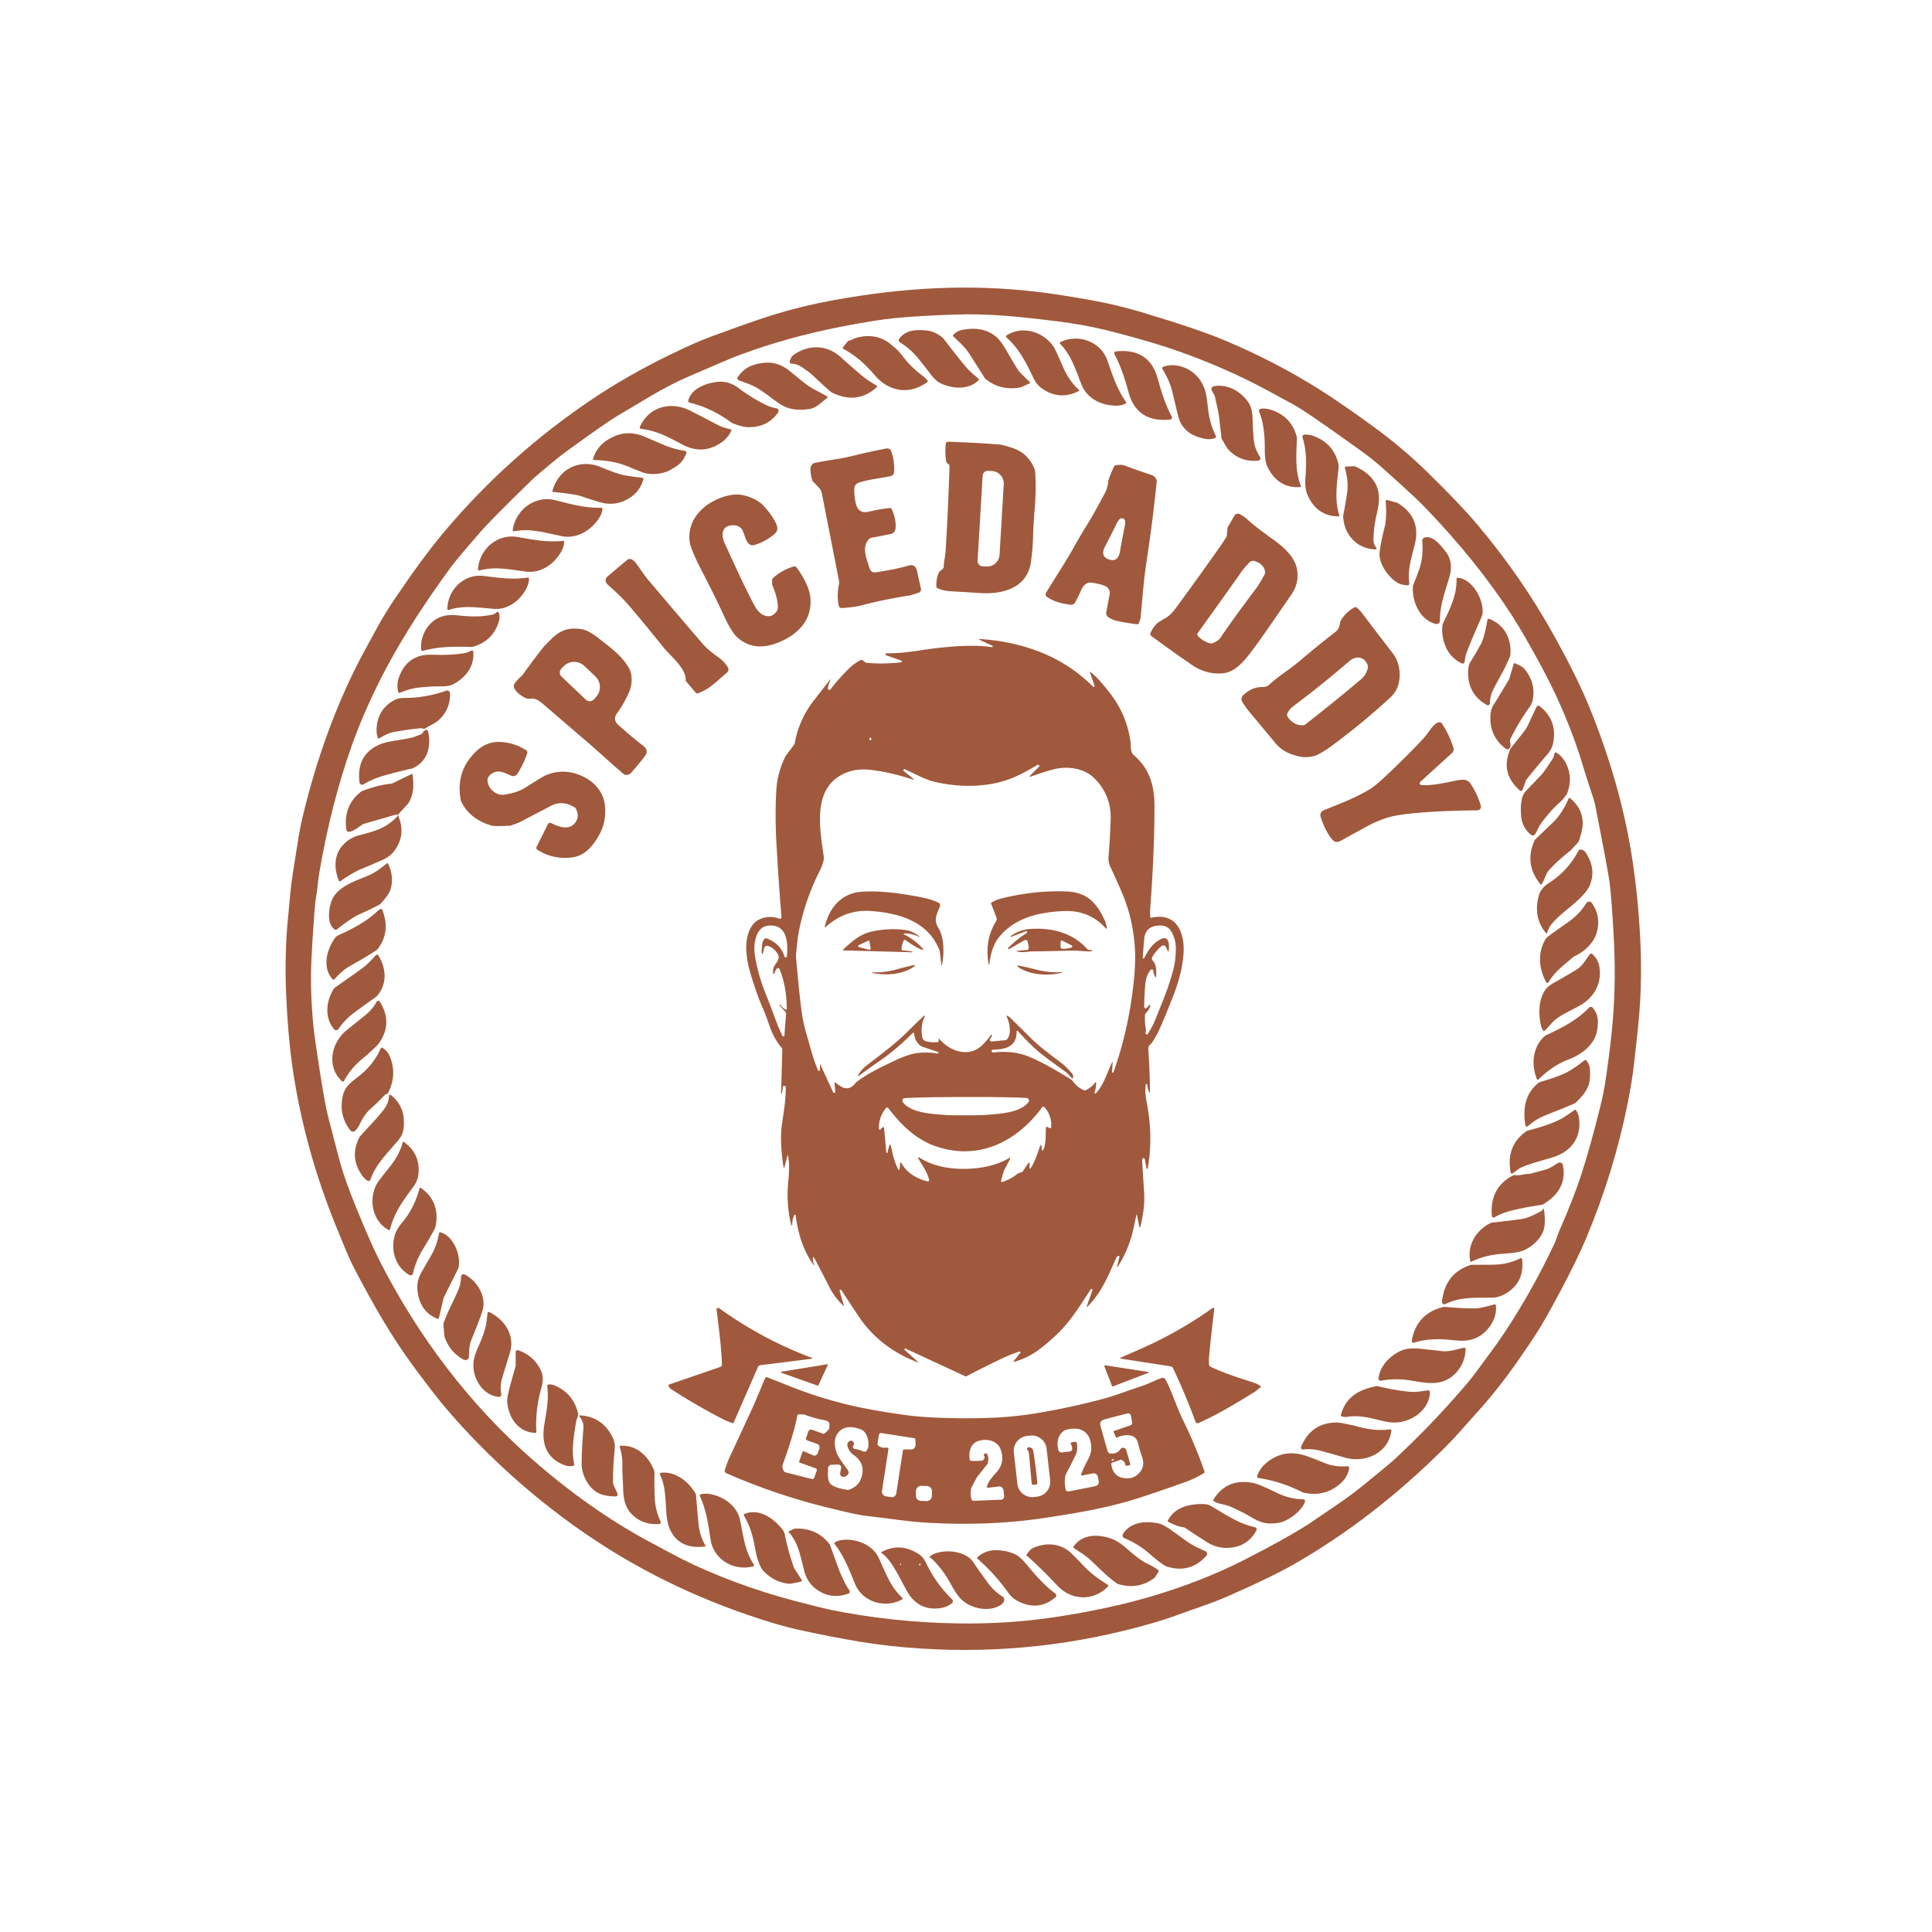 <svg viewBox="0.00 0.00 1024.00 1024.00" version="1.1" xmlns="http://www.w3.org/2000/svg">
<path d="M 826.90 684.61
  Q 818.53 700.36 813.91 707.39
  C 803.72 722.89 794.64 735.64 782.91 748.56
  C 776.42 755.69 772.22 760.85 766.14 766.93
  Q 727.90 805.12 685.34 829.34
  Q 673.63 836.00 650.72 846.07
  C 641.72 850.02 633.10 852.60 622.77 856.44
  Q 618.21 858.13 611.43 860.11
  Q 550.69 877.81 488.01 873.75
  Q 470.62 872.63 455.63 870.12
  Q 441.18 867.70 425.02 864.21
  Q 417.11 862.50 409.17 860.08
  Q 356.56 844.07 312.99 814.73
  C 284.78 795.73 258.63 772.44 236.71 746.84
  Q 230.77 739.90 219.60 724.82
  C 207.16 708.02 197.89 691.50 188.09 672.91
  C 184.68 666.45 181.81 658.91 179.24 652.70
  Q 160.89 608.52 154.70 563.39
  Q 152.48 547.16 151.62 525.75
  Q 150.77 504.57 152.80 485.02
  Q 153.26 480.59 153.82 474.00
  Q 154.24 469.03 155.18 463.05
  Q 156.63 453.77 158.19 444.00
  Q 159.07 438.54 160.32 433.26
  C 167.65 402.52 178.26 372.80 192.68 345.91
  Q 194.71 342.12 200.73 331.18
  Q 204.17 324.94 209.56 316.93
  Q 224.28 295.10 235.63 281.65
  Q 269.80 241.14 313.99 211.50
  Q 332.72 198.93 355.08 188.03
  Q 368.49 181.49 376.91 178.39
  Q 400.08 169.86 410.24 166.74
  Q 425.41 162.08 441.64 159.13
  C 478.78 152.36 513.71 150.43 549.82 154.68
  Q 560.58 155.95 577.80 159.00
  Q 591.56 161.44 605.32 165.55
  Q 634.82 174.36 649.66 180.63
  Q 675.90 191.73 698.73 206.04
  Q 711.19 213.86 728.54 226.57
  Q 743.46 237.50 756.17 249.89
  Q 773.55 266.83 782.88 277.88
  Q 806.45 305.76 823.83 337.16
  C 830.40 349.04 837.51 362.64 842.92 376.08
  Q 858.45 414.65 864.55 451.62
  Q 868.06 472.95 869.32 496.75
  Q 870.58 520.57 868.35 542.94
  Q 867.59 550.55 866.09 563.66
  Q 864.98 573.34 862.81 584.25
  Q 855.51 620.87 840.72 656.25
  Q 836.12 667.24 826.90 684.61
  Z
  M 711.44 231.87
  Q 691.72 217.80 685.74 214.51
  Q 668.07 204.79 661.10 201.41
  Q 635.90 189.21 611.45 181.88
  Q 598.36 177.95 585.25 174.74
  Q 574.33 172.07 560.84 170.37
  C 540.93 167.88 524.41 166.08 505.65 166.74
  Q 486.66 167.41 474.28 168.61
  Q 464.04 169.60 445.51 173.22
  Q 417.58 178.67 392.51 187.97
  C 384.87 190.80 373.68 195.89 368.16 198.19
  Q 355.80 203.35 343.63 210.65
  Q 332.46 217.34 326.57 220.83
  Q 321.72 223.70 301.98 237.94
  Q 297.25 241.34 292.08 245.65
  Q 283.69 252.65 282.53 253.77
  Q 260.63 275.05 254.78 281.78
  Q 241.92 296.57 239.02 300.53
  Q 218.52 328.56 205.67 352.36
  Q 193.95 374.05 186.40 395.34
  Q 175.38 426.43 169.19 462.86
  C 168.59 466.39 168.38 470.50 167.68 474.42
  Q 167.04 478.00 166.67 483.11
  Q 165.43 500.36 165.06 508.50
  Q 164.30 525.50 166.10 543.70
  Q 166.79 550.64 169.50 567.79
  Q 172.36 585.92 173.88 591.73
  Q 180.04 615.42 180.28 616.25
  Q 182.99 625.84 188.59 639.60
  Q 196.44 658.88 201.15 668.15
  C 221.55 708.28 249.05 744.80 283.33 774.57
  C 301.56 790.41 322.02 805.22 343.63 816.85
  Q 358.12 824.66 361.60 826.40
  C 378.75 835.01 400.41 843.11 421.28 848.53
  Q 436.17 852.40 439.58 853.10
  Q 472.52 859.86 507.56 860.44
  Q 534.28 860.88 559.28 857.08
  Q 587.68 852.77 609.99 846.19
  Q 637.20 838.16 659.72 826.65
  Q 682.04 815.23 693.57 807.78
  Q 695.02 806.85 708.54 797.62
  Q 716.50 792.19 723.05 786.84
  Q 736.81 775.59 738.13 774.37
  Q 758.63 755.52 777.40 733.48
  C 781.77 728.34 784.86 723.70 789.12 718.03
  Q 793.61 712.07 797.52 706.16
  Q 812.25 683.88 823.89 659.13
  C 824.74 657.33 825.51 654.56 826.47 652.36
  Q 834.33 634.42 838.29 622.05
  Q 843.29 606.39 848.25 586.25
  Q 849.92 579.47 850.72 574.24
  Q 852.76 561.01 854.17 547.75
  Q 856.74 523.57 855.38 497.73
  Q 854.28 477.01 853.10 467.61
  Q 852.40 462.02 845.39 426.25
  Q 845.07 424.64 841.75 414.66
  Q 840.04 409.52 838.39 403.95
  Q 836.94 399.04 834.88 393.32
  Q 827.63 373.20 817.58 354.40
  Q 808.03 336.55 801.22 326.00
  Q 782.70 297.33 755.19 268.85
  Q 750.87 264.38 742.86 257.15
  C 733.06 248.31 729.23 244.56 721.11 238.77
  Q 714.05 233.74 711.44 231.87
  Z" fill="#a0593c"></path>
<path d="M 545.68 203.23
  L 541.18 205.22
  A 2.34 2.27 27.4 0 1 540.55 205.41
  Q 530.10 207.16 522.42 200.88
  A 2.98 2.78 -88.0 0 1 521.75 200.11
  Q 520.57 198.14 514.08 188.00
  C 511.38 183.78 509.00 181.84 505.28 178.33
  A 0.58 0.57 43.3 0 1 505.25 177.51
  Q 507.24 175.38 510.11 174.83
  Q 521.88 172.59 528.83 179.30
  Q 530.90 181.30 534.55 187.70
  Q 537.56 192.97 539.84 196.45
  A 6.02 5.45 -87.1 0 0 540.56 197.33
  L 545.81 202.54
  A 0.43 0.43 0.0 0 1 545.68 203.23
  Z" fill="#a0593c"></path>
<path d="M 476.62 179.50
  C 480.22 174.64 486.19 174.63 491.42 175.20
  Q 495.50 175.65 499.46 178.87
  A 4.12 3.98 2.1 0 1 500.18 179.62
  Q 507.47 189.15 511.78 194.28
  Q 513.97 196.89 518.63 200.72
  A 0.57 0.56 -47.6 0 1 518.66 201.55
  C 513.39 206.75 504.78 206.18 498.44 203.09
  Q 495.60 201.70 492.70 197.60
  Q 492.20 196.89 487.07 190.43
  Q 482.73 184.97 476.99 181.45
  A 1.35 1.34 -55.8 0 1 476.62 179.50
  Z" fill="#a0593c"></path>
<path d="M 571.96 206.74
  A 0.29 0.28 -37.3 0 1 571.89 207.20
  Q 561.81 212.36 552.62 206.14
  C 550.62 204.79 549.13 203.12 548.01 200.83
  C 544.04 192.73 540.48 185.00 533.44 178.86
  A 0.69 0.68 49.3 0 1 533.52 177.77
  C 541.97 172.25 553.34 175.96 558.56 184.00
  Q 559.48 185.41 563.38 194.40
  Q 566.64 201.94 571.96 206.74
  Z" fill="#a0593c"></path>
<path d="M 446.78 184.11
  L 449.22 181.05
  A 1.71 1.70 -73.5 0 1 450.39 180.41
  C 451.72 180.28 451.81 179.74 452.75 179.43
  Q 462.23 176.28 469.89 180.83
  Q 470.95 181.46 474.91 184.83
  Q 476.35 186.05 479.11 189.63
  Q 483.11 194.82 489.04 199.20
  Q 490.53 200.30 491.65 201.76
  A 0.54 0.54 0.0 0 1 491.53 202.52
  Q 481.04 209.95 470.37 204.44
  Q 466.96 202.68 463.45 198.66
  C 458.72 193.23 453.79 188.51 446.95 184.91
  A 0.54 0.53 33.1 0 1 446.78 184.11
  Z" fill="#a0593c"></path>
<path d="M 596.66 213.84
  Q 594.38 215.21 590.25 214.98
  C 583.08 214.57 575.99 210.85 573.28 203.96
  C 569.42 194.10 567.59 188.19 561.87 182.18
  A 0.55 0.55 0.0 0 1 562.03 181.30
  C 571.61 176.75 583.43 180.98 586.98 191.16
  C 589.77 199.16 591.95 206.07 596.82 213.08
  A 0.53 0.53 0.0 0 1 596.66 213.84
  Z" fill="#a0593c"></path>
<path d="M 464.67 205.25
  Q 454.34 214.54 441.14 208.17
  A 3.65 3.60 77.8 0 1 440.33 207.64
  Q 436.86 204.74 431.09 199.23
  Q 429.65 197.86 428.05 196.72
  C 425.10 194.60 422.96 192.83 419.52 192.76
  A 0.98 0.98 0.0 0 1 418.58 191.62
  Q 418.96 189.18 421.23 187.68
  C 429.40 182.30 438.94 182.94 446.05 189.68
  Q 447.82 191.35 455.23 197.76
  Q 459.73 201.65 464.57 204.32
  A 0.58 0.57 -51.4 0 1 464.67 205.25
  Z" fill="#a0593c"></path>
<path d="M 597.82 206.72
  C 595.91 199.98 594.02 193.96 590.70 187.77
  A 1.04 1.04 0.0 0 1 591.50 186.24
  Q 608.99 184.44 613.52 200.35
  Q 613.74 201.09 613.96 201.87
  C 615.86 208.62 617.75 214.64 621.08 220.82
  A 1.04 1.04 0.0 0 1 620.27 222.35
  Q 602.78 224.15 598.25 208.24
  Q 598.04 207.50 597.82 206.72
  Z" fill="#a0593c"></path>
<path d="M 438.32 211.01
  C 435.54 212.95 432.81 216.29 428.79 216.83
  C 422.77 217.63 417.69 217.14 412.78 213.73
  C 408.24 210.57 403.46 206.51 399.02 204.44
  Q 397.21 203.59 391.63 201.61
  A 1.17 1.17 0.0 0 1 391.05 199.84
  Q 393.92 195.71 397.86 194.03
  Q 401.93 192.29 406.75 192.21
  Q 412.85 192.11 418.32 196.47
  C 424.51 201.41 427.42 204.26 432.00 206.63
  Q 434.69 208.03 438.27 210.03
  A 0.58 0.58 0.0 0 1 438.32 211.01
  Z" fill="#a0593c"></path>
<path d="M 616.09 195.51
  A 0.76 0.76 0.0 0 1 616.50 194.41
  Q 620.16 193.11 624.03 193.80
  C 631.28 195.09 636.50 199.95 638.76 207.05
  Q 639.51 209.38 640.30 216.66
  Q 641.20 224.78 644.37 230.88
  A 1.02 1.02 0.0 0 1 643.73 232.34
  Q 640.78 233.14 637.90 232.44
  Q 634.78 231.68 632.48 230.59
  Q 628.71 228.80 626.19 224.89
  Q 624.91 222.89 623.54 216.81
  Q 622.29 211.31 621.18 206.99
  C 620.08 202.73 618.33 199.28 616.09 195.51
  Z" fill="#a0593c"></path>
<path d="M 364.79 212.39
  C 366.09 206.45 373.21 203.45 379.03 202.54
  Q 385.74 201.48 391.06 205.43
  Q 400.16 212.16 407.58 215.31
  Q 409.40 216.09 411.42 216.36
  A 1.45 1.45 0.0 0 1 412.40 218.63
  Q 406.65 226.78 396.05 226.38
  Q 393.31 226.28 388.32 224.32
  A 3.21 2.90 -12.9 0 1 387.57 223.90
  Q 376.89 216.05 365.43 213.40
  A 0.85 0.85 0.0 0 1 364.79 212.39
  Z" fill="#a0593c"></path>
<path d="M 642.20 206.84
  A 1.62 1.62 0.0 0 1 643.45 204.69
  C 650.34 203.55 656.30 206.74 660.64 211.87
  C 662.97 214.63 663.77 217.81 663.89 221.63
  Q 664.10 228.34 664.50 232.71
  C 664.86 236.54 665.94 239.14 667.85 242.20
  A 1.29 1.29 0.0 0 1 666.87 244.16
  Q 657.35 245.06 650.89 238.13
  A 3.23 3.07 9.9 0 1 650.49 237.59
  L 647.64 232.81
  A 2.12 2.08 -62.2 0 1 647.36 231.88
  Q 647.30 231.01 646.22 221.75
  C 645.76 217.84 644.61 213.59 644.02 210.56
  C 643.68 208.89 642.56 207.87 642.20 206.84
  Z" fill="#a0593c"></path>
<path d="M 339.66 227.28
  A 0.67 0.67 0.0 0 1 339.12 226.34
  C 343.91 215.49 355.58 212.48 365.87 217.70
  Q 374.44 222.04 379.82 224.92
  Q 383.22 226.74 387.23 227.53
  A 0.51 0.51 0.0 0 1 387.60 228.23
  Q 386.01 231.95 382.50 234.43
  Q 372.48 241.49 361.31 235.43
  C 353.68 231.29 347.59 228.22 339.66 227.28
  Z" fill="#a0593c"></path>
<path d="M 689.19 258.14
  C 681.17 258.78 675.25 254.69 671.82 247.49
  Q 670.34 244.37 670.37 238.75
  C 670.40 232.00 669.99 224.62 667.37 218.29
  A 1.20 1.19 -15.0 0 1 668.32 216.64
  Q 670.94 216.31 673.80 217.25
  Q 684.06 220.60 687.13 230.85
  A 6.08 5.76 39.4 0 1 687.36 232.69
  C 687.04 241.60 686.39 249.89 689.51 257.61
  A 0.39 0.38 76.4 0 1 689.19 258.14
  Z" fill="#a0593c"></path>
<path d="M 314.68 243.80
  A 0.39 0.38 9.3 0 1 314.32 243.31
  Q 316.30 236.29 323.14 232.49
  C 329.65 228.87 335.26 228.72 342.34 231.75
  Q 350.40 235.20 351.03 235.47
  Q 356.94 238.06 363.05 238.97
  A 0.97 0.96 -73.8 0 1 363.78 240.31
  C 361.65 245.09 360.21 246.27 355.39 249.03
  C 351.22 251.41 344.80 251.90 340.83 250.43
  Q 336.66 248.89 333.55 247.56
  C 327.31 244.88 321.33 243.98 314.68 243.80
  Z" fill="#a0593c"></path>
<path d="M 709.51 273.67
  C 701.38 273.74 695.71 269.19 692.77 261.69
  Q 691.50 258.44 691.93 252.78
  C 692.44 245.98 692.56 238.51 690.37 231.94
  A 1.21 1.20 -11.0 0 1 691.45 230.35
  Q 694.11 230.20 696.93 231.35
  Q 707.03 235.46 709.39 246.01
  A 6.14 5.82 43.5 0 1 709.49 247.89
  C 708.53 256.84 707.28 265.15 709.87 273.16
  A 0.39 0.39 0.0 0 1 709.51 273.67
  Z" fill="#a0593c"></path>
<path d="M 496.29 310.96
  Q 496.09 306.73 497.62 303.50
  A 2.14 2.02 84.3 0 1 498.17 302.79
  L 499.78 301.43
  A 1.18 1.16 70.6 0 0 500.19 300.56
  C 500.23 297.86 501.03 294.90 501.21 291.81
  Q 502.61 269.08 503.24 247.40
  Q 503.27 246.27 502.59 245.89
  Q 501.57 245.32 501.40 243.97
  Q 500.79 239.17 501.30 235.13
  A 1.18 1.17 -85.4 0 1 502.49 234.11
  Q 516.45 234.59 529.43 235.58
  Q 531.47 235.73 536.43 237.36
  Q 545.19 240.25 548.42 248.84
  A 3.41 3.09 -60.6 0 1 548.62 249.72
  Q 549.28 258.79 548.48 268.70
  Q 547.68 278.69 547.58 283.36
  Q 547.42 291.33 546.34 298.27
  C 544.22 311.87 531.06 315.12 519.25 314.32
  Q 512.77 313.89 503.61 313.36
  Q 499.99 313.16 496.81 311.72
  A 0.87 0.86 11.0 0 1 496.29 310.96
  Z
  M 520.82 252.13
  L 518.14 297.21
  A 2.76 2.76 0.0 0 0 520.73 300.13
  L 522.88 300.26
  A 6.68 6.53 -86.6 0 0 529.79 293.98
  L 532.01 256.72
  A 6.68 6.53 -86.6 0 0 525.88 249.67
  L 523.74 249.54
  A 2.76 2.76 0.0 0 0 520.82 252.13
  Z" fill="#a0593c"></path>
<path d="M 472.62 269.81
  Q 475.16 275.43 474.64 280.27
  A 3.16 3.16 0.0 0 1 472.13 283.02
  Q 465.18 284.45 462.02 284.99
  Q 460.23 285.29 459.09 288.05
  C 457.50 291.92 459.24 296.06 460.94 301.31
  Q 461.72 303.71 464.25 303.33
  Q 475.15 301.71 481.55 299.77
  Q 484.37 298.92 485.54 301.18
  A 5.17 5.04 25.8 0 1 485.97 302.37
  L 488.11 312.01
  A 1.86 1.85 -15.0 0 1 486.85 314.18
  L 482.72 315.48
  A 1.56 1.21 -52.0 0 1 482.44 315.55
  Q 468.53 317.70 456.51 320.87
  C 452.92 321.82 449.24 322.03 446.37 322.28
  A 1.78 1.78 0.0 0 1 444.47 320.79
  Q 443.49 314.80 444.70 309.52
  A 3.62 3.57 -44.6 0 0 444.72 308.02
  L 435.61 261.51
  A 6.19 6.17 17.6 0 0 434.02 258.45
  L 430.93 255.23
  A 2.05 2.04 16.4 0 1 430.43 254.32
  C 429.83 251.86 428.42 246.86 431.32 245.52
  A 3.13 2.66 -57.7 0 1 431.93 245.33
  Q 438.19 244.09 443.71 243.30
  Q 447.26 242.80 455.20 240.84
  Q 460.43 239.55 469.77 237.71
  A 2.30 2.30 0.0 0 1 472.37 239.17
  Q 474.23 244.23 473.90 250.19
  A 2.33 2.33 0.0 0 1 472.09 252.33
  C 466.20 253.66 460.47 253.97 454.99 255.92
  A 3.28 3.27 82.9 0 0 452.83 258.71
  Q 452.59 261.52 453.41 266.04
  C 454.13 270.06 456.26 272.24 460.51 271.20
  Q 466.57 269.72 471.72 269.28
  A 0.89 0.89 0.0 0 1 472.62 269.81
  Z" fill="#a0593c"></path>
<path d="M 292.81 260.11
  C 296.16 248.27 307.50 242.94 318.64 247.64
  Q 326.54 250.97 330.26 251.75
  Q 333.25 252.38 340.43 253.23
  A 0.66 0.65 11.0 0 1 340.99 254.05
  Q 339.50 259.44 335.39 262.69
  Q 328.67 268.02 320.48 266.77
  Q 318.05 266.41 308.41 263.12
  Q 304.49 261.78 293.28 260.78
  A 0.54 0.53 10.4 0 1 292.81 260.11
  Z" fill="#a0593c"></path>
<path d="M 591.32 246.61
  Q 594.38 246.08 596.25 246.78
  Q 604.24 249.82 609.60 251.47
  Q 612.25 252.29 612.96 254.28
  A 2.29 2.21 39.3 0 1 613.08 255.30
  Q 610.89 276.58 608.11 294.79
  Q 606.70 303.98 606.06 310.84
  Q 605.56 316.24 604.57 327.27
  A 2.83 2.73 58.0 0 1 604.43 327.93
  L 603.55 330.41
  A 0.73 0.71 13.0 0 1 602.78 330.88
  Q 597.52 330.27 591.91 329.07
  Q 589.56 328.56 587.42 327.12
  A 2.53 2.53 0.0 0 1 586.34 324.55
  Q 587.83 316.75 588.16 314.75
  Q 588.52 312.53 586.49 311.04
  C 584.85 309.83 580.31 309.06 578.46 308.82
  C 575.69 308.47 573.92 310.65 572.85 313.18
  Q 571.84 315.54 570.10 318.85
  C 568.85 321.22 567.51 320.50 565.45 320.21
  Q 559.27 319.35 554.91 316.38
  A 1.62 1.61 -57.7 0 1 554.43 314.22
  C 558.96 306.55 564.22 298.94 569.29 289.82
  Q 572.53 283.99 577.09 276.65
  C 579.86 272.20 582.64 266.80 585.36 261.87
  Q 587.01 258.87 587.37 255.30
  Q 587.55 253.53 590.46 247.27
  A 1.19 1.19 0.0 0 1 591.32 246.61
  Z
  M 587.77 296.53
  C 591.23 297.70 592.97 295.83 593.56 292.55
  Q 594.78 285.70 596.21 278.51
  Q 596.84 275.33 595.16 274.77
  Q 593.48 274.20 592.05 277.10
  Q 588.81 283.67 585.61 289.85
  C 584.07 292.81 584.32 295.36 587.77 296.53
  Z" fill="#a0593c"></path>
<path d="M 713.33 247.30
  L 717.56 247.11
  A 1.67 1.57 54.2 0 1 718.24 247.24
  C 725.77 250.58 731.14 256.01 730.86 264.78
  Q 730.75 268.19 729.50 273.31
  C 728.57 277.14 728.12 281.68 727.95 285.48
  Q 727.82 288.43 729.45 290.23
  A 0.58 0.58 0.0 0 1 729.00 291.20
  Q 721.40 290.91 716.54 285.52
  Q 712.51 281.06 711.91 274.14
  A 3.83 3.64 -43.5 0 1 711.96 273.16
  Q 713.55 264.64 714.07 260.74
  Q 714.81 255.17 712.83 247.99
  A 0.55 0.54 81.1 0 1 713.33 247.30
  Z" fill="#a0593c"></path>
<path d="M 412.00 279.74
  A 3.66 3.65 66.4 0 1 410.83 282.74
  C 407.95 285.37 403.45 287.93 399.76 288.87
  C 395.07 290.05 395.06 282.55 392.89 280.14
  Q 391.03 278.06 387.63 278.44
  C 382.10 279.07 382.27 284.11 384.23 288.29
  C 389.13 298.71 394.13 310.26 399.99 321.13
  Q 401.46 323.87 403.53 325.38
  C 405.25 326.63 408.19 327.21 410.04 325.68
  Q 412.22 323.88 412.27 322.26
  Q 412.40 317.52 409.48 310.47
  Q 409.12 309.61 409.28 307.34
  A 1.49 1.47 -19.8 0 1 409.75 306.36
  Q 414.28 302.20 420.55 300.30
  A 1.64 1.63 63.8 0 1 422.34 300.91
  C 425.38 305.16 428.80 311.02 429.43 316.14
  C 431.00 328.91 422.25 337.12 411.02 341.10
  Q 399.16 345.29 390.82 337.84
  Q 387.62 334.99 383.42 325.77
  Q 379.25 316.62 371.69 302.04
  Q 365.92 290.92 365.48 286.60
  C 364.33 275.21 372.91 266.80 383.36 263.37
  Q 389.65 261.30 394.77 262.66
  Q 401.16 264.36 404.77 268.14
  C 406.99 270.46 411.74 276.56 412.00 279.74
  Z" fill="#a0593c"></path>
<path d="M 318.77 269.12
  A 0.55 0.54 0.6 0 1 319.33 269.68
  Q 319.22 272.42 316.68 275.83
  C 312.25 281.76 305.04 285.73 297.59 284.15
  C 286.93 281.87 280.82 280.08 272.41 281.58
  A 0.57 0.57 0.0 0 1 271.75 280.95
  C 273.28 270.14 283.62 262.39 294.37 265.12
  C 302.82 267.27 309.99 269.32 318.77 269.12
  Z" fill="#a0593c"></path>
<path d="M 745.98 310.23
  C 743.81 310.04 742.03 309.85 739.88 308.34
  C 735.24 305.06 730.42 298.30 731.27 292.25
  Q 732.15 286.00 733.93 279.24
  Q 735.06 274.97 734.48 265.34
  A 0.38 0.38 0.0 0 1 734.96 264.95
  L 740.34 266.43
  A 2.35 2.34 -21.3 0 1 740.96 266.70
  Q 753.49 274.45 749.80 288.83
  C 747.62 297.34 746.12 302.15 746.94 309.24
  A 0.89 0.89 0.0 0 1 745.98 310.23
  Z" fill="#a0593c"></path>
<path d="M 609.71 335.93
  Q 610.34 333.61 612.74 330.94
  Q 613.76 329.81 617.41 327.78
  Q 620.39 326.13 622.82 322.82
  Q 635.46 305.64 646.37 290.12
  Q 648.36 287.29 650.04 284.50
  A 1.22 1.21 -27.7 0 0 650.21 283.96
  L 650.61 279.76
  A 0.86 0.76 -30.1 0 1 650.70 279.49
  L 654.27 273.32
  A 2.14 2.14 0.0 0 1 657.19 272.54
  Q 659.85 274.08 660.91 275.09
  Q 665.02 278.98 675.11 286.17
  C 679.95 289.62 686.01 294.93 687.30 301.08
  Q 688.92 308.76 684.33 315.34
  C 676.61 326.41 668.24 338.98 662.43 346.43
  C 658.77 351.12 654.20 356.40 647.84 356.89
  Q 639.26 357.54 631.79 352.45
  Q 621.97 345.76 610.07 336.97
  A 0.97 0.96 -64.5 0 1 609.71 335.93
  Z
  M 642.74 340.92
  Q 645.78 339.60 646.62 338.36
  Q 654.47 326.82 666.16 311.34
  C 667.45 309.64 668.88 306.95 670.14 304.69
  A 2.77 2.77 0.0 0 0 670.48 303.02
  Q 670.06 299.11 665.11 297.42
  A 2.79 2.79 0.0 0 0 662.17 298.14
  Q 658.65 301.88 657.18 304.19
  Q 656.21 305.72 637.01 332.47
  Q 635.06 335.18 634.75 335.70
  A 1.13 1.12 -50.9 0 0 634.89 337.07
  Q 637.79 340.12 641.63 341.02
  A 1.81 1.80 -50.0 0 0 642.74 340.92
  Z" fill="#a0593c"></path>
<path d="M 298.39 286.66
  A 0.54 0.53 -3.9 0 1 298.98 287.17
  Q 299.07 289.85 296.85 293.38
  C 292.98 299.50 286.24 303.93 278.84 302.96
  C 268.26 301.54 262.15 300.26 254.05 302.37
  A 0.56 0.56 0.0 0 1 253.36 301.80
  C 254.03 291.13 263.53 282.77 274.25 284.62
  C 282.67 286.07 289.82 287.52 298.39 286.66
  Z" fill="#a0593c"></path>
<path d="M 755.14 284.89
  C 759.34 283.81 763.17 288.43 766.06 292.12
  Q 770.45 297.73 768.33 305.38
  C 766.43 312.24 763.09 320.44 763.20 328.94
  A 1.77 1.77 0.0 0 1 761.02 330.69
  C 752.58 328.66 748.40 318.89 748.85 311.06
  A 3.37 3.27 -33.5 0 1 749.07 310.05
  Q 752.29 301.91 752.83 299.82
  Q 754.44 293.59 753.82 286.76
  A 1.78 1.77 -9.8 0 1 755.14 284.89
  Z" fill="#a0593c"></path>
<path d="M 385.92 353.99
  A 2.03 2.03 0.0 0 1 385.40 356.41
  C 379.80 361.11 375.84 365.49 369.79 367.49
  A 0.93 0.92 60.2 0 1 368.79 367.21
  L 363.54 360.97
  A 0.57 0.52 30.5 0 1 363.41 360.55
  C 363.95 354.40 355.11 347.47 351.42 342.86
  Q 343.26 332.65 334.35 322.09
  C 330.43 317.44 326.50 313.75 321.92 309.69
  A 2.73 2.72 45.8 0 1 321.97 305.56
  L 332.35 296.82
  A 2.32 2.31 41.8 0 1 335.13 296.67
  C 337.06 297.95 338.52 300.52 340.70 303.62
  Q 342.15 305.69 343.73 307.56
  Q 361.88 328.99 372.52 341.33
  Q 375.26 344.51 380.74 348.35
  C 382.72 349.75 384.99 352.05 385.92 353.99
  Z" fill="#a0593c"></path>
<path d="M 279.73 306.12
  A 0.52 0.51 -6.6 0 1 280.33 306.59
  Q 280.54 309.16 278.56 312.66
  C 275.13 318.72 268.84 323.30 261.68 322.70
  C 251.44 321.82 245.51 320.88 237.82 323.27
  A 0.54 0.53 81.5 0 1 237.12 322.76
  C 237.27 312.46 246.03 303.99 256.42 305.27
  C 264.59 306.28 271.54 307.35 279.73 306.12
  Z" fill="#a0593c"></path>
<path d="M 776.24 350.88
  A 0.97 0.97 0.0 0 1 774.89 351.63
  C 767.17 348.24 763.79 339.67 764.49 331.73
  A 4.41 4.32 60.9 0 1 764.90 330.23
  C 768.64 322.51 772.21 315.24 772.00 306.93
  A 0.72 0.71 -87.2 0 1 772.80 306.20
  C 780.69 307.17 786.34 317.89 785.82 324.82
  Q 785.72 326.05 784.66 328.43
  Q 780.24 338.33 777.49 345.46
  C 776.77 347.32 776.55 348.70 776.24 350.88
  Z" fill="#a0593c"></path>
<path d="M 719.02 321.99
  Q 721.04 323.78 721.62 324.55
  Q 727.84 332.83 738.09 346.12
  Q 741.78 350.91 741.85 357.52
  Q 741.93 365.01 736.94 369.64
  Q 722.46 383.06 705.40 395.64
  Q 701.90 398.22 698.15 400.12
  C 696.38 401.03 692.12 401.59 689.60 401.13
  Q 680.67 399.50 676.16 394.07
  Q 665.54 381.30 662.54 377.70
  Q 660.18 374.88 658.41 371.97
  A 2.74 2.74 0.0 0 1 658.83 368.59
  Q 663.51 364.01 669.27 364.14
  A 5.12 5.11 24.3 0 0 672.86 362.79
  C 677.96 358.07 683.90 354.59 689.17 350.07
  Q 697.48 342.95 708.13 334.65
  Q 709.84 333.31 710.28 329.94
  A 2.66 2.52 65.2 0 1 710.57 329.08
  Q 713.02 324.66 717.95 321.87
  A 0.93 0.93 0.0 0 1 719.02 321.99
  Z
  M 724.96 352.61
  C 723.10 347.88 718.72 347.37 715.17 350.42
  Q 699.66 363.75 685.53 374.26
  Q 683.37 375.87 682.36 378.06
  A 1.96 1.92 -35.4 0 0 682.19 379.02
  Q 682.29 380.10 683.85 381.63
  Q 687.03 384.76 690.91 384.34
  A 1.86 1.82 -66.3 0 0 691.88 383.95
  Q 708.24 371.17 721.18 360.21
  Q 724.45 357.45 725.06 353.51
  A 1.79 1.70 -52.9 0 0 724.96 352.61
  Z" fill="#a0593c"></path>
<path d="M 223.21 344.23
  C 222.58 336.77 227.09 329.32 233.76 326.91
  Q 237.32 325.63 242.31 326.14
  C 248.57 326.78 254.44 327.22 261.16 325.72
  C 262.22 325.49 263.06 324.43 263.62 324.31
  A 0.66 0.65 -14.9 0 1 264.39 324.75
  Q 265.10 326.95 264.44 329.22
  Q 261.40 339.63 250.84 342.75
  A 3.09 2.86 35.2 0 1 249.93 342.87
  C 241.31 342.71 232.91 342.51 224.27 344.96
  A 0.84 0.84 0.0 0 1 223.21 344.23
  Z" fill="#a0593c"></path>
<path d="M 789.05 327.97
  C 797.29 330.83 801.29 338.66 800.50 346.94
  A 5.13 4.99 60.5 0 1 800.10 348.47
  Q 797.83 353.59 797.13 354.88
  Q 791.59 365.00 790.92 366.65
  Q 789.65 369.77 789.69 372.72
  A 1.07 1.06 14.1 0 1 788.11 373.66
  Q 778.28 368.26 778.13 356.84
  Q 778.08 352.86 779.23 351.03
  Q 782.18 346.35 784.90 341.38
  Q 786.69 338.14 788.41 328.35
  A 0.49 0.49 0.0 0 1 789.05 327.97
  Z" fill="#a0593c"></path>
<path d="M 340.94 395.30
  C 342.77 396.71 343.41 398.57 341.97 400.51
  Q 339.54 403.84 334.68 409.42
  Q 333.40 410.90 331.53 410.70
  A 1.63 1.61 -21.3 0 1 330.62 410.31
  C 323.91 404.63 316.97 398.17 311.75 393.69
  Q 289.65 374.72 288.41 373.65
  C 285.49 371.13 283.96 369.99 280.55 370.35
  A 3.45 3.40 -38.3 0 1 279.09 370.19
  C 277.06 369.49 271.93 366.11 272.37 363.23
  A 2.05 2.00 67.1 0 1 272.70 362.39
  Q 274.05 360.38 276.35 358.37
  A 4.78 4.54 -4.3 0 0 277.12 357.52
  Q 282.71 349.76 287.79 343.27
  Q 288.36 342.54 292.29 338.62
  C 297.05 333.89 301.74 332.40 308.35 333.50
  Q 311.96 334.09 317.68 338.60
  C 323.39 343.09 329.93 347.74 333.56 354.49
  C 335.24 357.61 335.11 362.91 333.58 366.47
  Q 330.86 372.80 327.04 378.05
  Q 324.60 381.41 327.70 384.22
  Q 334.10 390.02 340.94 395.30
  Z
  M 297.64 358.63
  L 310.49 370.82
  A 2.98 2.98 0.0 0 0 314.71 370.71
  L 315.83 369.53
  A 7.85 7.81 43.5 0 0 315.51 358.46
  L 309.72 352.97
  A 7.85 7.81 43.5 0 0 298.65 353.23
  L 297.53 354.41
  A 2.98 2.98 0.0 0 0 297.64 358.63
  Z" fill="#a0593c"></path>
<path d="M 609.05 578.81
  Q 608.22 577.06 608.08 574.90
  A 0.39 0.39 0.0 0 0 607.31 574.86
  C 606.56 579.01 607.76 583.88 608.43 588.00
  Q 611.03 604.03 608.32 619.30
  A 0.31 0.31 0.0 0 1 607.71 619.31
  L 606.74 614.36
  A 0.65 0.65 0.0 0 0 605.46 614.35
  Q 605.38 614.74 605.43 616.00
  Q 605.53 618.17 606.40 632.00
  Q 606.93 640.39 604.39 650.21
  A 0.28 0.28 0.0 0 1 603.84 650.19
  L 602.62 643.94
  A 0.16 0.16 0.0 0 0 602.30 643.94
  Q 600.87 650.90 600.16 653.68
  Q 597.67 663.32 592.37 671.45
  A 0.18 0.18 0.0 0 1 592.04 671.31
  L 593.33 666.23
  A 0.50 0.49 -8.5 0 0 592.59 665.69
  Q 591.85 666.13 591.62 666.64
  C 586.88 677.37 583.73 685.10 576.27 692.65
  A 0.18 0.18 0.0 0 1 575.97 692.46
  L 579.00 683.90
  A 0.53 0.53 0.0 0 0 578.05 683.43
  C 571.42 693.61 566.87 701.13 559.05 708.29
  C 551.91 714.84 546.02 719.49 537.41 721.82
  A 0.19 0.19 0.0 0 1 537.21 721.52
  L 540.84 716.95
  A 0.40 0.40 0.0 0 0 540.40 716.32
  Q 535.58 717.84 530.53 720.27
  Q 520.03 725.32 512.37 729.37
  A 0.99 0.97 43.0 0 1 511.51 729.39
  L 479.90 714.75
  A 0.37 0.37 0.0 0 0 479.39 715.20
  Q 479.46 715.46 480.25 716.16
  Q 484.89 720.32 486.74 722.00
  A 0.08 0.08 0.0 0 1 486.65 722.13
  C 473.96 717.43 462.99 709.41 455.29 697.96
  Q 451.20 691.88 445.96 683.82
  A 0.52 0.51 20.6 0 0 445.03 684.24
  L 447.31 692.10
  A 0.09 0.09 0.0 0 1 447.16 692.19
  Q 442.34 687.64 439.58 682.18
  Q 435.77 674.63 431.51 666.59
  A 0.37 0.37 0.0 0 0 430.81 666.76
  Q 430.81 668.66 431.62 670.45
  A 0.14 0.14 0.0 0 1 431.39 670.59
  C 425.57 662.92 422.91 653.31 421.70 644.12
  A 0.39 0.38 53.4 0 0 420.97 644.01
  Q 419.77 646.64 419.93 649.21
  A 0.28 0.27 -54.2 0 1 419.39 649.30
  Q 417.32 641.21 417.45 631.99
  C 417.54 625.98 419.14 618.51 417.54 612.23
  A 0.07 0.07 0.0 0 0 417.41 612.23
  L 415.77 618.69
  A 0.24 0.24 0.0 0 1 415.30 618.67
  Q 413.23 605.14 414.35 596.73
  C 415.32 589.51 416.47 583.86 416.48 576.35
  A 0.82 0.82 0.0 0 0 415.71 575.52
  L 415.67 575.51
  A 0.77 0.77 0.0 0 0 414.85 576.28
  Q 414.84 578.01 414.35 579.56
  A 0.18 0.18 0.0 0 1 414.00 579.50
  L 414.64 555.99
  A 0.44 0.43 -65.7 0 0 414.54 555.71
  Q 410.05 550.39 407.67 543.20
  Q 406.23 538.85 404.38 534.54
  Q 399.85 524.01 396.80 512.35
  C 396.15 509.87 395.84 506.90 395.62 504.73
  C 395.05 499.06 396.45 490.15 402.37 487.36
  Q 407.55 484.92 413.01 486.92
  A 0.88 0.88 0.0 0 0 414.19 486.02
  Q 412.72 467.91 411.59 448.25
  Q 410.65 431.91 411.50 418.29
  Q 412.04 409.68 416.32 400.83
  A 0.80 0.46 -30.1 0 1 416.40 400.69
  L 420.91 394.68
  A 1.70 1.66 -22.0 0 0 421.22 393.97
  Q 423.49 381.41 431.23 371.44
  Q 435.58 365.84 439.91 360.24
  A 0.17 0.16 -53.0 0 1 440.13 360.20
  L 440.14 360.20
  A 0.12 0.11 31.5 0 1 440.18 360.35
  Q 438.95 362.89 438.81 364.91
  A 0.75 0.74 -24.4 0 0 440.15 365.41
  Q 444.53 359.72 449.77 354.53
  Q 452.76 351.57 456.26 349.81
  A 0.80 0.79 -38.5 0 1 457.13 349.90
  L 458.56 351.03
  A 1.22 1.22 0.0 0 0 459.22 351.29
  Q 467.57 352.12 477.65 351.05
  A 0.46 0.46 0.0 0 0 477.75 350.16
  L 469.63 347.28
  A 0.52 0.52 0.0 0 1 469.80 346.27
  Q 477.33 346.34 487.06 344.81
  Q 501.76 342.49 513.76 342.29
  Q 520.53 342.18 525.70 343.03
  A 0.41 0.41 0.0 0 0 525.94 342.25
  L 518.99 339.03
  A 0.17 0.17 0.0 0 1 519.07 338.70
  Q 532.39 339.42 545.10 343.40
  Q 564.88 349.58 579.34 363.92
  A 0.47 0.47 0.0 0 0 580.12 363.43
  L 577.63 356.18
  A 0.12 0.12 0.0 0 1 577.81 356.05
  C 581.92 359.32 584.71 362.86 587.93 366.91
  Q 597.17 378.55 599.17 393.06
  C 599.51 395.53 598.89 398.48 600.99 400.29
  C 609.40 407.51 611.91 416.64 611.90 427.50
  Q 611.87 451.84 609.68 481.00
  Q 609.49 483.51 609.62 485.97
  A 0.51 0.50 82.0 0 0 610.24 486.44
  C 623.75 483.36 628.07 494.64 627.29 505.52
  Q 626.56 515.67 621.98 527.48
  Q 617.88 538.03 614.38 545.92
  Q 613.38 548.17 610.76 552.40
  C 609.92 553.75 608.48 553.95 608.64 556.29
  Q 609.50 569.04 609.49 578.71
  A 0.23 0.23 0.0 0 1 609.05 578.81
  Z
  M 461.183 390.97
  A 0.70 0.53 -99.6 0 0 460.777 391.748
  A 0.70 0.53 -99.6 0 0 461.417 392.35
  A 0.70 0.53 -99.6 0 0 461.823 391.572
  A 0.70 0.53 -99.6 0 0 461.183 390.97
  Z
  M 434.66 563.96
  L 441.57 578.88
  A 0.62 0.61 -60.2 0 0 442.74 578.56
  L 442.33 574.12
  A 0.30 0.30 0.0 0 1 442.80 573.84
  Q 443.89 574.59 444.62 575.13
  Q 449.71 578.96 453.38 574.07
  A 3.14 2.73 -85.9 0 1 453.92 573.53
  C 459.44 569.31 465.01 566.58 473.10 562.68
  Q 480.75 559.00 485.35 558.27
  Q 490.45 557.47 496.99 558.36
  A 0.41 0.41 0.0 0 0 497.18 557.57
  L 488.76 554.76
  A 1.44 1.44 0.0 0 1 488.44 554.60
  Q 484.83 552.25 484.52 547.76
  A 0.43 0.43 0.0 0 0 483.78 547.49
  C 478.56 552.73 472.85 557.72 466.67 562.01
  Q 459.65 566.88 455.08 570.35
  A 0.23 0.23 0.0 0 1 454.74 570.07
  Q 456.22 567.17 459.27 564.77
  C 464.61 560.59 473.99 553.76 480.22 547.57
  Q 486.37 541.46 489.82 538.34
  A 0.24 0.24 0.0 0 1 490.20 538.63
  Q 487.71 543.60 488.81 549.74
  A 2.76 2.76 0.0 0 0 490.86 551.92
  Q 493.90 552.66 496.97 552.37
  Q 497.67 552.31 497.49 550.42
  A 0.07 0.07 0.0 0 1 497.62 550.37
  C 503.54 557.50 514.05 561.00 521.21 553.36
  Q 524.34 550.02 525.13 548.53
  A 0.29 0.28 -38.2 0 1 525.66 548.59
  Q 525.83 549.24 524.79 550.61
  A 0.87 0.86 -73.7 0 0 525.55 552.00
  L 532.76 551.33
  A 1.53 1.53 0.0 0 0 533.80 550.80
  C 536.33 547.92 535.07 541.57 533.50 538.73
  A 0.25 0.25 0.0 0 1 533.81 538.37
  Q 534.68 538.71 535.25 539.26
  Q 545.37 549.18 545.89 549.71
  C 550.89 554.77 555.76 558.24 562.04 563.00
  Q 565.56 565.68 568.45 569.34
  C 568.94 569.95 568.86 570.82 568.60 571.48
  A 0.27 0.27 0.0 0 1 568.09 571.48
  Q 568.01 571.25 566.28 569.48
  Q 565.31 568.49 564.42 567.85
  Q 559.38 564.25 554.46 560.56
  C 548.60 556.18 544.23 551.73 539.41 546.41
  A 0.34 0.34 0.0 0 0 538.82 546.65
  Q 539.02 554.48 531.20 555.89
  Q 528.98 556.29 526.09 556.40
  A 0.58 0.57 -9.1 0 0 525.56 557.13
  L 525.58 557.21
  A 0.87 0.87 0.0 0 0 526.52 557.84
  Q 537.45 556.58 546.19 560.38
  Q 555.06 564.25 567.74 572.21
  A 2.74 2.67 -0.8 0 1 568.51 572.94
  Q 570.87 576.24 574.42 577.81
  A 1.39 1.36 43.4 0 0 575.56 577.79
  Q 578.65 576.28 580.51 573.67
  A 0.25 0.25 0.0 0 1 580.96 573.81
  Q 580.94 577.00 580.12 579.07
  A 0.42 0.42 0.0 0 0 580.81 579.51
  C 582.62 577.67 584.61 574.29 585.82 571.42
  Q 589.23 563.27 589.49 562.98
  A 0.15 0.14 68.1 0 1 589.74 563.09
  L 589.35 568.38
  A 0.05 0.04 4.7 0 0 589.40 568.43
  L 590.05 568.48
  A 0.07 0.07 0.0 0 0 590.13 568.43
  Q 595.91 552.08 598.76 535.61
  Q 602.08 516.38 601.59 504.28
  Q 600.92 488.00 594.86 473.61
  Q 592.22 467.33 588.36 459.12
  Q 587.34 456.94 587.57 454.00
  Q 588.37 443.95 588.68 434.46
  Q 589.10 421.38 579.87 412.34
  C 574.49 407.08 565.61 405.93 558.51 407.74
  Q 554.09 408.87 545.97 411.70
  A 0.23 0.23 0.0 0 1 545.73 411.32
  L 550.80 406.28
  A 0.29 0.28 56.0 0 0 550.86 405.95
  L 550.75 405.71
  A 0.63 0.63 0.0 0 0 549.86 405.43
  Q 543.11 409.43 538.53 411.50
  C 525.24 417.53 509.26 417.66 495.18 414.34
  Q 491.97 413.58 487.40 411.42
  Q 481.72 408.73 479.53 407.69
  A 0.43 0.43 0.0 0 0 478.93 407.94
  L 478.79 408.31
  A 0.27 0.25 29.7 0 0 478.88 408.60
  L 484.06 412.72
  A 0.26 0.25 -16.6 0 1 483.82 413.16
  Q 472.82 409.52 462.23 408.13
  Q 455.04 407.18 449.42 409.20
  C 430.06 416.16 434.45 438.52 436.58 453.80
  A 6.64 6.54 -42.3 0 1 436.44 456.34
  Q 435.76 459.04 434.84 460.83
  Q 427.17 475.74 423.65 492.44
  Q 422.96 495.72 422.53 499.82
  Q 421.83 506.52 421.90 507.26
  Q 423.66 527.37 424.98 536.76
  Q 425.79 542.51 427.61 548.60
  C 429.47 554.82 430.86 561.21 433.62 567.31
  A 0.49 0.49 0.0 0 0 434.56 567.12
  L 434.63 563.96
  A 0.02 0.01 36.7 0 1 434.66 563.96
  Z
  M 409.86 515.87
  Q 409.31 513.28 411.23 510.72
  C 412.76 508.68 413.38 507.09 411.71 504.85
  Q 409.66 502.11 406.97 501.32
  A 1.88 1.58 -76.5 0 0 404.92 502.83
  Q 404.52 504.73 404.37 505.26
  A 0.29 0.29 0.0 0 1 403.85 505.34
  Q 403.58 504.92 403.80 502.58
  C 403.99 500.57 403.96 498.63 405.41 497.52
  A 1.02 1.01 -53.5 0 1 406.39 497.37
  Q 413.72 500.17 415.78 506.95
  A 0.66 0.66 0.0 0 0 417.07 506.82
  C 417.76 499.61 417.20 489.44 406.99 490.64
  C 400.35 491.42 399.26 500.80 400.06 506.00
  Q 401.65 516.37 405.89 526.89
  Q 407.93 531.96 411.07 540.44
  Q 412.90 545.38 414.77 549.09
  A 0.52 0.52 0.0 0 0 415.76 548.89
  L 416.63 537.16
  A 1.02 0.98 27.5 0 0 416.38 536.43
  L 413.12 532.80
  A 0.09 0.09 0.0 0 1 413.13 532.68
  L 413.33 532.52
  A 0.19 0.18 -36.1 0 1 413.60 532.56
  Q 414.75 534.24 416.48 535.13
  A 0.37 0.37 0.0 0 0 417.02 534.80
  Q 416.96 522.91 413.21 513.72
  A 0.96 0.95 -38.7 0 0 411.54 513.54
  Q 410.82 514.59 410.52 515.87
  A 0.34 0.34 0.0 0 1 409.86 515.87
  Z
  M 609.65 532.94
  Q 609.45 534.74 607.28 537.03
  A 1.46 1.45 -22.3 0 0 606.88 537.98
  Q 606.69 542.31 607.33 545.61
  Q 607.45 546.20 607.25 546.98
  Q 607.02 547.93 607.51 548.22
  A 0.65 0.65 0.0 0 0 608.39 548.00
  Q 610.89 543.89 611.76 541.78
  Q 617.17 528.63 618.70 524.23
  Q 622.55 513.17 623.00 507.50
  C 623.43 502.10 623.43 498.94 621.33 494.63
  C 619.54 490.96 616.87 490.16 612.93 490.68
  Q 607.03 491.47 606.45 497.74
  Q 605.90 503.66 605.68 507.54
  A 0.43 0.43 0.0 0 0 606.50 507.75
  C 608.62 503.47 610.89 500.03 615.18 497.80
  C 619.89 495.35 619.80 501.39 619.41 504.05
  A 0.22 0.22 0.0 0 1 618.99 504.11
  L 617.99 501.94
  A 1.48 1.48 0.0 0 0 615.73 501.40
  Q 613.13 503.43 610.84 506.98
  A 1.85 1.84 -50.9 0 0 611.07 509.28
  C 613.01 511.24 612.91 514.73 612.79 517.76
  A 0.22 0.22 0.0 0 1 612.37 517.86
  Q 611.29 515.94 611.29 514.68
  A 0.85 0.85 0.0 0 0 609.76 514.17
  Q 607.41 517.25 607.04 521.52
  Q 606.46 528.28 606.46 533.90
  A 0.56 0.56 0.0 0 0 607.22 534.42
  Q 608.24 534.02 609.07 532.74
  A 0.32 0.31 -25.8 0 1 609.65 532.94
  Z
  M 511.83 591.14
  Q 519.92 591.13 521.75 590.98
  C 529.84 590.34 540.52 589.93 545.07 584.20
  A 1.44 1.44 0.0 0 0 544.55 582.01
  Q 544.43 581.95 543.50 581.91
  Q 533.38 581.40 511.82 581.43
  Q 490.26 581.46 480.15 581.99
  Q 479.22 582.03 479.10 582.09
  A 1.44 1.44 0.0 0 0 478.58 584.28
  C 483.15 590.00 493.83 590.38 501.91 591.01
  Q 503.75 591.15 511.83 591.14
  Z
  M 535.48 613.89
  Q 534.73 615.57 532.55 619.59
  Q 531.69 621.16 530.57 625.99
  A 0.42 0.41 -1.4 0 0 531.09 626.48
  Q 535.14 625.34 539.11 622.31
  Q 539.77 621.81 541.44 621.29
  A 1.43 1.42 -81.7 0 0 542.20 620.72
  L 545.13 616.35
  A 0.31 0.31 0.0 0 1 545.69 616.48
  Q 545.85 617.52 545.59 618.86
  A 0.39 0.39 0.0 0 0 546.31 619.14
  C 548.80 615.22 549.85 611.36 551.41 607.06
  A 0.29 0.29 0.0 0 1 551.97 607.13
  L 552.19 609.47
  A 0.36 0.36 0.0 0 0 552.86 609.62
  C 554.40 606.84 554.23 602.00 554.34 597.80
  A 0.55 0.54 13.9 0 1 555.13 597.33
  L 556.33 597.94
  A 0.56 0.56 0.0 0 0 557.14 597.47
  Q 557.56 591.28 553.62 586.84
  A 0.82 0.82 0.0 0 0 552.34 586.90
  C 538.59 605.71 517.48 615.72 494.65 607.05
  C 484.88 603.34 477.33 595.90 470.79 587.30
  A 0.78 0.78 0.0 0 0 469.55 587.29
  Q 465.69 592.18 465.82 598.21
  A 0.55 0.55 0.0 0 0 466.83 598.50
  Q 467.22 597.89 468.14 597.41
  A 0.29 0.28 73.2 0 1 468.56 597.64
  L 469.78 610.87
  A 0.30 0.30 0.0 0 0 470.37 610.92
  L 471.43 606.75
  A 0.19 0.19 0.0 0 1 471.79 606.71
  Q 472.50 608.22 472.65 609.14
  Q 473.62 614.80 476.06 619.79
  A 0.35 0.35 0.0 0 0 476.71 619.72
  Q 477.22 617.65 476.99 616.49
  A 0.31 0.31 0.0 0 1 477.45 616.16
  Q 477.60 616.24 478.40 617.51
  C 481.22 622.00 486.49 625.00 491.64 626.17
  A 0.69 0.69 0.0 0 0 492.46 625.35
  C 491.50 621.17 488.39 616.92 486.64 613.85
  A 0.33 0.33 0.0 0 1 487.10 613.41
  Q 496.29 619.43 510.24 619.51
  Q 525.07 619.59 535.18 613.63
  A 0.21 0.21 0.0 0 1 535.48 613.89
  Z" fill="#a0593c"></path>
<path d="M 250.78 345.24
  C 251.73 352.87 246.81 359.30 240.12 362.71
  Q 237.94 363.82 233.70 363.79
  Q 227.87 363.75 221.46 364.50
  C 217.86 364.92 214.73 366.11 211.80 367.21
  A 0.55 0.55 0.0 0 1 211.08 366.84
  Q 210.04 362.84 211.47 358.92
  Q 215.96 346.58 229.03 347.02
  Q 240.76 347.40 247.32 345.93
  A 0.37 0.05 -8.0 0 1 247.39 345.91
  L 250.02 344.80
  A 0.55 0.55 0.0 0 1 250.78 345.24
  Z" fill="#a0593c"></path>
<path d="M 802.85 351.55
  Q 806.74 353.09 807.73 354.25
  Q 813.94 361.47 812.49 370.41
  Q 812.11 372.74 810.79 374.59
  Q 804.95 382.78 800.65 391.42
  C 799.74 393.25 801.31 394.33 800.22 396.43
  A 1.37 1.37 0.0 0 1 798.20 396.90
  Q 789.65 390.63 789.94 380.02
  C 790.00 377.59 790.31 375.57 791.89 373.17
  Q 793.69 370.43 799.84 360.04
  A 2.16 2.03 69.9 0 0 800.08 359.48
  L 802.26 351.85
  A 0.45 0.44 -71.8 0 1 802.85 351.55
  Z" fill="#a0593c"></path>
<path d="M 200.25 391.09
  Q 199.31 388.33 199.69 384.91
  Q 200.67 375.91 208.39 371.40
  Q 210.98 369.89 214.39 369.91
  C 222.01 369.94 229.38 368.60 236.45 366.09
  A 1.56 1.56 0.0 0 1 238.53 367.52
  Q 238.71 376.00 232.58 381.62
  C 230.45 383.58 227.25 384.76 225.40 386.07
  A 1.24 1.24 0.0 0 1 224.34 386.24
  Q 224.23 386.21 223.82 386.07
  Q 223.37 385.93 223.15 385.95
  Q 214.27 386.84 207.91 388.17
  Q 205.34 388.71 201.02 391.36
  A 0.52 0.52 0.0 0 1 200.25 391.09
  Z" fill="#a0593c"></path>
<path d="M 814.43 374.64
  A 1.06 1.06 0.0 0 1 816.04 374.27
  Q 825.33 381.55 823.31 393.26
  Q 822.69 396.88 820.11 399.87
  Q 813.70 407.28 808.95 413.33
  A 1.52 1.32 77.7 0 0 808.77 413.66
  L 807.03 418.57
  A 0.93 0.93 0.0 0 1 805.53 418.96
  Q 794.96 409.60 800.50 397.06
  A 3.07 2.82 -16.1 0 1 800.92 396.37
  Q 805.52 390.63 807.64 387.89
  Q 809.17 385.92 810.25 383.53
  Q 812.43 378.74 814.43 374.64
  Z" fill="#a0593c"></path>
<path d="M 762.54 382.84
  A 1.56 1.56 0.0 0 1 764.26 383.50
  Q 768.02 389.27 770.21 395.84
  Q 770.91 397.91 769.48 399.21
  Q 766.81 401.66 752.79 414.40
  A 0.99 0.98 25.5 0 0 753.40 416.11
  C 759.66 416.46 765.88 414.85 771.93 413.67
  Q 774.59 413.15 776.14 413.32
  A 4.45 4.42 -13.7 0 1 779.36 415.26
  Q 783.20 421.03 784.89 427.21
  A 1.79 1.78 -16.7 0 1 783.72 429.37
  Q 783.36 429.49 782.28 429.50
  Q 761.57 429.71 747.41 431.23
  Q 739.56 432.07 735.57 433.31
  Q 729.96 435.04 724.48 438.02
  Q 713.79 443.83 710.97 445.47
  Q 709.47 446.34 708.09 446.25
  A 1.61 1.60 65.9 0 1 707.18 445.90
  C 704.04 443.48 701.03 436.53 699.93 432.88
  A 2.83 2.82 70.7 0 1 701.57 429.46
  C 711.20 425.57 718.06 423.02 725.85 418.43
  Q 728.75 416.72 734.22 411.56
  Q 746.74 399.76 754.51 391.30
  Q 755.45 390.29 756.96 388.24
  C 758.52 386.15 760.23 383.46 762.54 382.84
  Z" fill="#a0593c"></path>
<path d="M 225.39 386.98
  Q 225.41 386.81 225.54 386.80
  A 1.37 1.32 81.6 0 1 226.94 387.88
  C 228.65 395.91 226.51 403.60 218.86 407.15
  A 3.48 3.20 -61.5 0 1 218.16 407.39
  Q 213.17 408.42 204.28 410.86
  Q 197.79 412.64 192.66 415.71
  A 1.40 1.40 0.0 0 1 190.55 414.68
  Q 188.76 400.08 201.04 394.68
  Q 204.02 393.37 209.33 392.58
  Q 212.62 392.08 217.81 391.07
  Q 219.08 390.83 223.21 389.16
  A 1.64 1.60 -84.8 0 0 223.98 388.50
  Q 224.61 387.44 225.25 387.17
  A 0.22 0.22 0.0 0 0 225.39 386.98
  Z" fill="#a0593c"></path>
<path d="M 290.41 436.82
  A 1.26 1.26 0.0 0 1 292.10 436.25
  C 295.72 438.05 301.01 440.17 304.28 436.72
  Q 307.57 433.25 305.25 428.65
  A 1.76 1.69 -88.8 0 0 304.58 427.92
  Q 298.05 423.93 292.03 427.10
  Q 280.23 433.32 275.49 435.75
  C 274.32 436.36 272.50 436.88 271.10 437.43
  A 3.91 3.71 31.7 0 1 269.91 437.68
  Q 262.03 438.02 260.58 437.60
  C 253.62 435.61 247.64 431.49 244.51 424.89
  A 4.20 4.07 -63.8 0 1 244.17 423.84
  Q 241.36 408.20 252.96 397.70
  C 255.91 395.03 259.80 393.24 264.07 393.24
  Q 271.96 393.24 278.89 397.66
  A 1.35 1.34 -64.7 0 1 279.44 399.22
  Q 277.49 405.10 274.17 410.20
  A 2.57 2.57 0.0 0 1 271.00 411.15
  C 268.34 410.00 265.05 408.23 262.38 409.19
  Q 259.54 410.21 258.58 412.41
  A 2.53 2.46 56.9 0 0 258.38 413.44
  C 258.50 417.86 262.93 421.96 267.48 421.17
  C 271.27 420.51 274.75 419.71 278.19 417.59
  Q 279.32 416.90 283.79 414.09
  Q 288.05 411.41 289.52 410.81
  Q 299.00 406.95 308.67 411.41
  Q 315.33 414.48 318.62 420.36
  Q 321.45 425.41 320.58 433.34
  Q 319.78 440.59 314.06 447.83
  Q 309.42 453.70 303.05 454.47
  Q 293.13 455.65 284.85 450.42
  A 1.23 1.23 0.0 0 1 284.40 448.83
  L 290.41 436.82
  Z" fill="#a0593c"></path>
<path d="M 824.95 398.90
  Q 827.92 400.76 829.81 404.28
  Q 833.91 411.92 830.58 420.62
  A 1.81 1.51 -21.4 0 1 830.36 421.02
  L 828.52 423.45
  A 7.36 6.80 -4.1 0 1 827.60 424.43
  Q 821.81 429.49 816.75 436.51
  C 815.35 438.46 814.73 440.55 813.62 442.14
  A 1.48 1.48 0.0 0 1 811.48 442.45
  Q 806.62 438.56 806.19 432.01
  C 805.94 428.04 805.91 422.26 808.65 419.39
  Q 816.82 410.85 817.04 410.60
  Q 818.84 408.52 823.15 401.81
  C 823.72 400.94 823.66 399.69 824.06 399.09
  A 0.65 0.65 0.0 0 1 824.95 398.90
  Z" fill="#a0593c"></path>
<path d="M 210.62 432.62
  A 0.57 0.56 -76.6 0 0 210.05 431.69
  L 193.19 436.56
  A 4.73 4.70 19.9 0 0 191.92 437.15
  C 189.09 439.04 187.11 440.66 185.04 440.89
  A 1.34 1.34 0.0 0 1 183.56 439.74
  Q 181.82 427.08 191.23 419.71
  A 2.99 2.82 -73.3 0 1 191.99 419.27
  Q 200.17 416.12 207.24 415.37
  A 2.78 2.62 27.3 0 0 208.18 415.10
  L 218.34 410.18
  A 0.21 0.20 73.3 0 1 218.63 410.34
  C 219.39 415.66 219.43 421.16 216.35 425.86
  A 0.32 0.16 -26.6 0 1 216.29 425.94
  L 211.20 431.51
  A 0.80 0.79 54.7 0 0 211.06 432.37
  Q 215.34 442.49 209.00 450.98
  Q 206.72 454.04 202.77 455.75
  Q 193.21 459.91 192.21 460.29
  C 188.34 461.75 182.67 465.32 180.36 467.10
  A 0.47 0.46 59.6 0 1 179.65 466.91
  C 177.02 460.67 176.87 453.25 181.67 448.00
  Q 185.34 443.99 190.26 442.74
  C 199.66 440.34 204.96 438.69 210.62 432.62
  Z" fill="#a0593c"></path>
<path d="M 831.45 423.20
  A 0.47 0.47 0.0 0 1 832.18 423.03
  Q 841.18 430.61 838.04 441.84
  Q 837.11 445.16 836.69 446.04
  A 4.11 3.91 -11.1 0 1 836.10 446.87
  L 832.26 450.93
  A 1.07 0.99 2.4 0 1 832.13 451.04
  Q 825.91 455.81 820.97 461.24
  C 819.22 463.17 818.75 466.21 817.09 468.65
  A 0.40 0.39 -47.4 0 1 816.46 468.68
  Q 807.75 457.97 813.31 445.60
  A 2.89 2.78 -11.0 0 1 813.92 444.73
  Q 821.96 437.00 822.01 436.96
  C 826.67 432.83 829.40 427.80 831.45 423.20
  Z" fill="#a0593c"></path>
<path d="M 819.92 494.67
  A 0.19 0.19 0.0 0 1 819.59 494.74
  C 814.47 488.96 813.60 481.61 815.65 474.53
  Q 816.78 470.64 821.01 467.97
  C 827.56 463.84 833.00 457.88 836.58 450.98
  A 1.34 1.33 -67.9 0 1 838.15 450.31
  C 840.19 450.91 840.60 451.94 841.74 454.08
  Q 845.70 461.47 842.69 469.04
  Q 841.49 472.07 837.56 475.94
  C 832.85 480.57 827.95 483.75 823.49 488.48
  Q 820.82 491.31 819.92 494.67
  Z" fill="#a0593c"></path>
<path d="M 205.69 457.76
  Q 209.15 465.04 206.81 471.88
  Q 206.04 474.14 201.94 478.77
  A 3.66 3.52 5.8 0 1 200.87 479.61
  Q 195.72 482.27 190.40 484.63
  Q 186.29 486.45 178.43 492.70
  A 0.70 0.69 41.0 0 1 177.65 492.75
  C 173.08 490.05 174.18 481.79 175.68 477.69
  C 178.54 469.90 187.80 467.24 195.97 463.73
  Q 199.35 462.27 205.02 457.61
  A 0.44 0.44 0.0 0 1 205.69 457.76
  Z" fill="#a0593c"></path>
<path d="M 498.93 511.35
  L 498.17 504.60
  A 3.58 3.47 32.0 0 0 497.93 503.63
  C 492.00 488.43 476.66 483.97 461.81 482.87
  Q 447.88 481.84 437.48 491.50
  A 0.20 0.20 0.0 0 1 437.15 491.31
  C 439.33 481.53 445.64 473.53 456.42 472.67
  Q 467.07 471.82 483.35 474.67
  C 488.31 475.54 492.85 476.23 497.39 478.43
  A 1.62 1.61 -65.5 0 1 498.16 480.51
  C 496.42 484.61 494.77 487.71 497.31 491.75
  C 500.60 496.98 500.45 505.64 499.27 511.37
  A 0.17 0.17 0.0 0 1 498.93 511.35
  Z" fill="#a0593c"></path>
<path d="M 586.12 492.09
  Q 577.41 482.24 563.49 482.89
  C 550.47 483.50 537.57 486.52 529.36 496.91
  C 526.25 500.84 524.84 506.48 524.34 511.21
  A 0.15 0.15 0.0 0 1 524.04 511.22
  Q 521.63 498.42 528.01 488.15
  A 1.96 1.94 50.6 0 0 528.17 486.42
  L 525.31 478.93
  A 0.47 0.47 0.0 0 1 525.51 478.35
  Q 528.12 476.85 530.83 476.18
  Q 548.76 471.76 565.65 472.52
  C 576.05 472.99 581.22 478.54 585.34 487.38
  Q 586.49 489.84 586.61 491.89
  A 0.28 0.28 0.0 0 1 586.12 492.09
  Z" fill="#a0593c"></path>
<path d="M 820.24 520.96
  A 0.51 0.50 -26.0 0 1 819.59 520.74
  C 815.71 513.68 814.82 505.35 818.99 498.05
  A 5.48 5.46 -3.4 0 1 820.48 496.38
  Q 825.80 492.45 830.93 488.91
  Q 837.10 484.63 840.75 478.76
  A 1.80 1.80 0.0 0 1 843.76 478.69
  Q 848.56 485.63 846.42 493.88
  C 844.95 499.54 839.91 504.34 834.63 506.75
  A 3.44 3.30 -76.5 0 0 833.82 507.27
  C 828.49 511.82 824.21 514.96 820.98 520.23
  Q 820.63 520.79 820.24 520.96
  Z" fill="#a0593c"></path>
<path d="M 201.54 481.83
  A 0.67 0.66 -29.3 0 1 202.55 482.11
  Q 207.22 493.68 200.25 502.90
  A 3.45 3.43 -88.1 0 1 199.42 503.68
  Q 195.26 506.52 185.02 512.28
  Q 181.45 514.29 177.24 519.06
  A 0.60 0.60 0.0 0 1 176.35 519.07
  C 170.63 512.87 173.11 503.36 177.57 497.15
  A 4.65 4.59 5.4 0 1 179.42 495.64
  C 186.51 492.48 194.24 488.54 199.98 482.98
  Q 200.01 482.95 201.54 481.83
  Z" fill="#a0593c"></path>
<path d="M 535.66 496.17
  Q 540.38 492.74 546.02 492.37
  C 557.55 491.60 568.57 494.36 576.30 503.09
  A 1.03 1.00 -18.4 0 0 576.98 503.42
  L 578.41 503.53
  A 0.35 0.34 -44.3 0 1 578.40 504.22
  C 575.08 504.39 571.60 503.76 567.55 503.86
  Q 553.83 504.20 547.53 504.26
  C 544.45 504.28 541.73 505.23 538.59 504.11
  A 0.05 0.05 0.0 0 1 538.60 504.01
  L 544.35 503.48
  A 1.07 1.07 0.0 0 0 545.30 502.21
  L 544.70 499.13
  A 1.17 1.17 0.0 0 0 542.97 498.34
  L 534.62 503.16
  A 0.08 0.08 0.0 0 1 534.51 503.13
  L 534.34 502.84
  A 0.41 0.41 0.0 0 1 534.41 502.34
  Q 539.35 497.48 544.16 494.56
  A 0.53 0.51 -31.2 0 0 544.34 493.86
  L 544.18 493.57
  A 0.21 0.21 0.0 0 0 543.93 493.49
  L 535.88 496.57
  A 0.23 0.23 0.0 0 1 535.66 496.17
  Z
  M 568.01 501.08
  L 562.89 498.52
  A 0.49 0.49 0.0 0 0 562.18 498.95
  L 562.11 501.81
  A 1.03 1.03 0.0 0 0 563.12 502.87
  Q 565.93 502.92 567.95 502.18
  A 0.60 0.60 0.0 0 0 568.01 501.08
  Z" fill="#a0593c"></path>
<path d="M 446.88 503.27
  C 451.59 499.00 455.54 495.19 461.97 493.77
  Q 471.14 491.75 479.62 492.90
  C 482.52 493.29 484.84 494.44 487.21 496.21
  A 0.18 0.17 76.2 0 1 487.03 496.51
  Q 483.07 494.57 479.18 494.75
  A 0.24 0.24 0.0 0 0 479.08 495.21
  Q 484.74 498.01 489.22 502.88
  A 0.33 0.33 0.0 0 1 488.87 503.42
  C 485.58 502.32 482.43 500.00 479.96 498.27
  A 0.66 0.66 0.0 0 0 478.99 498.53
  Q 478.00 500.66 477.79 502.92
  A 0.73 0.72 6.5 0 0 478.43 503.71
  L 483.42 504.30
  A 0.27 0.25 89.9 0 1 483.65 504.54
  L 483.65 504.55
  A 0.21 0.20 3.0 0 1 483.44 504.73
  L 447.05 503.74
  A 0.27 0.27 0.0 0 1 446.88 503.27
  Z
  M 455.25 501.99
  L 460.61 503.36
  A 0.69 0.69 0.0 0 0 461.46 502.58
  L 460.90 499.10
  A 0.59 0.59 0.0 0 0 460.07 498.66
  L 455.15 500.94
  A 0.56 0.56 0.0 0 0 455.25 501.99
  Z" fill="#a0593c"></path>
<path d="M 817.89 546.18
  Q 816.94 544.86 816.48 542.27
  C 815.44 536.45 815.50 529.61 819.18 524.47
  Q 820.58 522.52 824.53 520.38
  Q 827.63 518.70 835.34 514.08
  C 838.92 511.94 840.31 508.80 842.69 505.76
  A 0.86 0.86 0.0 0 1 843.95 505.66
  Q 847.12 508.57 847.72 512.50
  C 849.12 521.60 844.57 529.15 836.63 533.37
  C 830.08 536.86 826.53 538.39 823.41 541.27
  A 6.10 2.82 -46.2 0 0 822.81 541.89
  L 818.82 546.23
  A 0.61 0.60 47.8 0 1 817.89 546.18
  Z" fill="#a0593c"></path>
<path d="M 199.22 506.23
  A 0.79 0.78 -40.8 0 1 200.46 506.32
  C 204.87 513.05 205.29 521.87 199.74 527.95
  A 4.99 4.71 1.7 0 1 199.01 528.60
  Q 193.25 532.65 188.01 536.50
  Q 182.85 540.28 179.38 545.39
  A 1.44 1.44 0.0 0 1 177.10 545.53
  C 171.90 539.53 172.78 530.44 176.94 524.11
  A 3.14 3.02 -89.3 0 1 177.75 523.29
  Q 182.28 520.14 190.42 514.37
  C 194.31 511.61 195.73 510.10 199.22 506.23
  Z" fill="#a0593c"></path>
<path d="M 462.18 515.64
  A 0.13 0.13 0.0 0 1 462.22 515.38
  Q 468.85 515.59 475.28 513.80
  Q 480.65 512.31 484.45 511.50
  A 0.34 0.33 -69.0 0 1 484.72 512.10
  C 478.63 516.66 469.28 517.18 462.18 515.64
  Z" fill="#a0593c"></path>
<path d="M 562.96 515.54
  C 555.62 517.31 545.88 516.98 539.45 512.38
  A 0.35 0.35 0.0 0 1 539.71 511.75
  Q 543.68 512.50 549.30 513.93
  Q 556.03 515.64 562.92 515.27
  A 0.14 0.14 0.0 0 1 562.96 515.54
  Z" fill="#a0593c"></path>
<path d="M 182.27 572.99
  A 0.61 0.60 -54.6 0 1 181.33 573.15
  C 172.84 565.39 175.53 552.54 183.90 545.90
  Q 189.40 541.53 193.73 537.97
  Q 197.43 534.94 199.64 530.95
  A 0.97 0.97 0.0 0 1 201.32 530.91
  Q 207.92 541.52 201.78 551.54
  C 200.05 554.36 197.86 555.97 195.62 558.11
  Q 194.44 559.24 192.91 560.47
  Q 185.94 566.06 182.27 572.99
  Z" fill="#a0593c"></path>
<path d="M 814.62 572.04
  C 811.52 564.48 812.21 554.99 818.66 549.24
  A 3.92 3.89 -77.9 0 1 819.61 548.62
  C 827.90 544.73 835.71 540.84 842.34 534.00
  A 1.19 1.19 0.0 0 1 844.08 534.03
  Q 847.18 537.49 846.90 542.50
  C 846.68 546.43 846.05 549.08 844.25 551.88
  Q 840.23 558.14 830.94 561.70
  Q 823.14 564.68 815.33 572.19
  A 0.44 0.44 0.0 0 1 814.62 572.04
  Z" fill="#a0593c"></path>
<path d="M 204.97 579.83
  Q 204.20 580.08 203.90 580.40
  Q 200.02 584.54 196.55 587.56
  Q 193.19 590.49 190.64 595.89
  Q 189.67 597.94 188.29 599.31
  A 1.75 1.75 0.0 0 1 185.68 599.14
  Q 179.43 591.04 181.66 580.93
  C 182.77 575.95 185.60 574.02 190.44 570.20
  Q 198.14 564.12 201.74 555.72
  A 0.70 0.70 0.0 0 1 202.75 555.40
  Q 205.43 557.01 206.61 559.89
  Q 210.60 569.64 205.73 579.18
  A 1.34 1.33 -85.3 0 1 204.97 579.83
  Z" fill="#a0593c"></path>
<path d="M 840.79 562.12
  C 842.96 564.57 842.77 567.24 842.74 570.45
  C 842.69 576.37 839.61 580.07 835.36 584.25
  A 3.14 2.95 -77.3 0 1 834.46 584.86
  Q 828.44 587.48 826.85 588.08
  Q 818.11 591.37 814.88 593.17
  Q 813.04 594.20 809.65 596.95
  A 0.73 0.72 66.3 0 1 808.48 596.49
  C 807.14 587.85 808.15 580.04 815.24 574.08
  A 3.12 3.02 -72.5 0 1 816.31 573.50
  Q 827.10 570.27 831.06 568.03
  Q 835.24 565.65 839.70 562.03
  A 0.79 0.79 0.0 0 1 840.79 562.12
  Z" fill="#a0593c"></path>
<path d="M 206.22 580.79
  A 0.59 0.59 0.0 0 1 207.17 580.36
  Q 214.35 586.08 214.08 595.41
  C 213.96 599.52 213.52 601.48 210.86 604.65
  C 206.12 610.31 198.96 617.24 196.39 625.15
  A 1.14 1.13 -64.5 0 1 194.70 625.75
  Q 193.29 624.85 192.05 623.16
  Q 185.13 613.68 190.33 603.11
  A 4.56 4.46 79.3 0 1 190.91 602.24
  C 194.52 597.99 199.52 593.20 203.48 588.00
  Q 206.03 584.65 206.22 580.79
  Z" fill="#a0593c"></path>
<path d="M 801.45 622.01
  A 0.50 0.49 -18.5 0 1 800.74 621.66
  Q 797.94 607.48 808.84 599.71
  A 3.72 3.69 19.8 0 1 810.02 599.16
  Q 821.62 596.20 827.83 592.82
  Q 828.94 592.22 834.58 588.32
  A 0.54 0.53 54.6 0 1 835.32 588.45
  Q 836.61 590.25 836.92 592.75
  C 838.21 602.88 832.95 610.15 823.47 613.23
  C 818.27 614.92 812.24 616.28 806.70 618.58
  C 804.66 619.43 803.30 621.08 801.45 622.01
  Z" fill="#a0593c"></path>
<path d="M 213.49 605.31
  A 0.28 0.27 25.1 0 1 213.92 605.16
  Q 222.98 611.56 221.76 622.37
  C 221.49 624.72 220.72 626.77 219.24 628.78
  C 214.02 635.91 208.93 642.51 206.80 651.41
  A 0.67 0.67 0.0 0 1 205.81 651.83
  C 197.18 647.01 195.24 635.46 199.84 627.27
  Q 200.65 625.83 206.68 618.36
  Q 211.74 612.11 213.49 605.31
  Z" fill="#a0593c"></path>
<path d="M 792.17 645.19
  A 0.97 0.97 0.0 0 1 790.71 644.43
  Q 789.49 629.35 802.09 622.96
  A 1.46 1.43 36.0 0 1 802.98 622.83
  C 805.28 623.23 808.16 622.15 810.46 622.15
  A 3.63 3.57 36.8 0 0 811.42 622.02
  Q 816.89 620.48 818.63 620.09
  Q 821.22 619.50 825.52 616.52
  A 1.95 1.76 -66.4 0 1 826.14 616.24
  L 826.38 616.18
  A 1.57 1.57 0.0 0 1 828.31 617.38
  C 830.30 626.88 825.80 633.55 817.95 638.26
  A 2.79 2.73 -64.1 0 1 816.92 638.63
  Q 808.42 639.81 800.52 641.80
  Q 795.98 642.95 792.17 645.19
  Z" fill="#a0593c"></path>
<path d="M 223.07 629.62
  Q 233.43 636.92 230.88 649.84
  A 5.79 5.70 -26.1 0 1 230.32 651.44
  Q 227.90 656.08 224.52 661.49
  Q 220.33 668.21 218.89 674.97
  A 1.25 1.25 0.0 0 1 217.06 675.80
  C 209.33 671.51 206.77 662.05 209.49 653.95
  Q 210.39 651.29 213.61 647.40
  Q 219.62 640.13 222.35 629.89
  A 0.47 0.46 -65.2 0 1 223.07 629.62
  Z" fill="#a0593c"></path>
<path d="M 817.72 640.86
  A 0.28 0.27 -45.7 0 1 818.26 640.85
  Q 819.11 645.82 818.58 650.02
  C 817.93 655.30 812.99 660.14 808.30 662.40
  C 804.24 664.36 798.48 664.22 794.01 664.73
  Q 786.14 665.62 779.85 668.74
  A 0.40 0.40 0.0 0 1 779.28 668.47
  C 777.41 659.99 782.62 651.70 790.15 648.21
  A 3.29 3.28 -59.8 0 1 791.24 647.92
  Q 794.74 647.67 805.97 646.19
  Q 810.66 645.57 817.35 641.60
  A 0.69 0.66 80.2 0 0 817.68 641.11
  L 817.72 640.86
  Z" fill="#a0593c"></path>
<path d="M 233.43 653.14
  C 240.47 655.12 244.46 665.47 243.01 671.95
  A 1.89 1.82 65.7 0 1 242.86 672.37
  L 235.25 687.58
  A 1.15 0.99 -29.6 0 0 235.14 687.89
  L 232.61 698.63
  A 0.50 0.50 0.0 0 1 231.96 698.98
  C 225.25 696.51 221.75 690.56 221.24 683.52
  C 220.96 679.64 221.81 677.05 223.85 673.52
  Q 228.46 665.53 228.72 665.07
  C 230.96 661.20 231.91 657.63 232.73 653.57
  A 0.56 0.56 0.0 0 1 233.43 653.14
  Z" fill="#a0593c"></path>
<path d="M 806.72 667.28
  Q 808.19 679.14 798.84 685.14
  Q 794.81 687.72 791.00 687.77
  C 780.52 687.89 773.87 687.39 765.92 691.22
  A 1.04 1.04 0.0 0 1 764.52 690.71
  C 764.04 689.60 764.48 688.39 764.67 687.37
  Q 766.96 674.73 779.18 670.54
  A 3.30 3.21 35.2 0 1 780.19 670.38
  Q 789.20 670.37 791.46 670.32
  C 796.93 670.21 801.16 669.17 805.96 666.86
  A 0.54 0.53 73.8 0 1 806.72 667.28
  Z" fill="#a0593c"></path>
<path d="M 234.99 701.67
  C 237.25 694.84 241.09 688.50 243.36 682.53
  C 244.27 680.13 244.17 678.56 244.41 676.46
  A 1.27 1.27 0.0 0 1 246.24 675.47
  C 252.59 678.64 257.83 686.82 255.88 694.14
  Q 254.89 697.83 250.01 709.71
  C 248.65 712.99 248.76 714.94 248.57 718.24
  Q 248.49 719.73 248.46 719.77
  A 2.11 2.11 0.0 0 1 245.58 720.57
  Q 238.13 716.37 235.60 708.32
  A 2.51 1.91 -63.9 0 1 235.54 708.01
  L 234.98 701.82
  A 0.41 0.32 56.1 0 1 234.99 701.67
  Z" fill="#a0593c"></path>
<path d="M 792.85 691.87
  Q 793.53 698.17 788.90 703.97
  Q 783.76 710.41 775.34 710.63
  Q 773.82 710.67 768.12 710.12
  C 761.45 709.47 755.69 709.78 749.29 711.65
  A 0.82 0.82 0.0 0 1 748.25 710.72
  Q 750.77 696.25 764.89 692.77
  A 3.23 3.09 39.2 0 1 765.89 692.69
  Q 776.76 693.63 782.31 693.46
  Q 784.86 693.38 792.09 691.36
  A 0.60 0.60 0.0 0 1 792.85 691.87
  Z" fill="#a0593c"></path>
<path d="M 430.31 719.70
  A 0.24 0.24 0.0 0 1 430.26 720.17
  L 402.99 723.58
  A 1.53 1.52 8.4 0 0 401.76 724.49
  L 388.84 754.02
  A 0.53 0.52 -67.9 0 1 388.18 754.30
  Q 384.80 753.02 383.59 752.40
  Q 369.13 744.99 355.59 736.17
  Q 355.01 735.79 354.39 734.77
  A 0.68 0.67 64.8 0 1 354.74 733.78
  L 381.91 724.45
  A 1.10 1.09 -10.9 0 0 382.64 723.38
  C 382.38 714.38 381.12 705.00 379.80 694.12
  A 0.83 0.83 0.0 0 1 381.11 693.35
  Q 404.33 710.01 430.31 719.70
  Z" fill="#a0593c"></path>
<path d="M 593.83 719.67
  Q 599.42 717.19 602.11 716.03
  Q 624.36 706.45 642.67 693.27
  A 0.58 0.58 0.0 0 1 643.59 693.81
  Q 641.82 708.38 640.87 718.56
  Q 640.65 720.95 640.81 723.22
  A 1.42 1.39 -79.5 0 0 641.60 724.39
  C 649.03 728.01 657.73 730.56 666.00 733.37
  A 1.89 1.78 68.6 0 1 666.40 733.56
  L 668.13 734.67
  A 0.33 0.33 0.0 0 1 668.16 735.20
  Q 665.52 737.39 665.13 737.63
  C 657.45 742.41 645.43 749.80 635.18 754.25
  A 1.16 1.16 0.0 0 1 633.63 753.58
  Q 628.53 739.50 621.73 725.16
  A 1.75 1.75 0.0 0 0 620.41 724.18
  L 593.88 720.08
  A 0.22 0.21 -52.4 0 1 593.83 719.67
  Z" fill="#a0593c"></path>
<path d="M 258.48 695.77
  A 0.56 0.56 0.0 0 1 259.27 695.41
  C 267.47 699.41 273.14 707.65 270.20 717.18
  Q 266.46 729.27 265.94 731.24
  Q 264.94 735.04 265.69 738.89
  A 1.27 1.27 0.0 0 1 264.31 740.39
  C 255.58 739.50 250.37 730.20 250.94 722.40
  Q 251.19 718.92 253.60 713.62
  C 255.44 709.56 257.48 704.37 257.96 699.85
  Q 258.35 696.24 258.48 695.77
  Z" fill="#a0593c"></path>
<path d="M 775.92 714.32
  A 0.72 0.71 84.0 0 1 776.79 715.03
  C 776.70 722.73 771.59 730.17 764.23 732.33
  C 758.17 734.11 751.26 732.07 745.42 731.37
  Q 738.73 730.57 731.89 731.80
  A 1.07 1.06 87.8 0 1 730.64 730.64
  C 731.42 723.55 737.60 717.62 743.90 715.41
  Q 747.26 714.23 754.16 714.99
  Q 760.09 715.65 764.49 716.15
  C 768.05 716.55 772.70 715.03 775.92 714.32
  Z" fill="#a0593c"></path>
<path d="M 284.28 758.91
  A 0.54 0.54 0.0 0 1 283.71 759.48
  C 274.60 759.07 269.55 751.45 268.82 743.03
  Q 268.64 740.92 270.42 734.33
  Q 271.77 729.33 273.22 724.31
  A 2.09 1.95 55.5 0 0 273.31 723.71
  L 273.33 716.56
  A 0.97 0.96 -80.3 0 1 274.61 715.65
  Q 282.24 718.24 286.09 725.15
  C 288.22 728.98 287.97 731.91 286.70 736.51
  Q 283.61 747.74 284.28 758.91
  Z" fill="#a0593c"></path>
<path d="M 438.70 723.55
  L 433.76 734.24
  A 0.33 0.33 0.0 0 1 433.35 734.41
  L 414.24 727.64
  A 0.33 0.33 0.0 0 1 414.30 727.00
  L 438.35 723.09
  A 0.33 0.33 0.0 0 1 438.70 723.55
  Z" fill="#a0593c"></path>
<path d="M 608.81 727.21
  A 0.18 0.18 0.0 0 1 608.85 727.55
  L 590.05 734.75
  A 0.58 0.58 0.0 0 1 589.30 734.41
  L 585.38 724.20
  A 0.41 0.41 0.0 0 1 585.82 723.65
  L 608.81 727.21
  Z" fill="#a0593c"></path>
<path d="M 638.36 779.80
  A 0.86 0.86 0.0 0 1 638.00 780.81
  Q 633.52 783.62 628.46 785.43
  Q 607.38 792.97 598.17 795.62
  C 583.50 799.84 569.37 802.14 554.62 804.40
  C 533.14 807.69 511.23 808.35 489.50 806.94
  C 480.87 806.38 470.23 804.69 461.49 803.75
  C 454.63 803.01 449.19 801.57 440.86 799.58
  Q 412.15 792.72 384.98 780.85
  A 1.45 1.44 21.5 0 1 384.19 779.06
  Q 385.85 774.20 386.44 772.94
  Q 393.35 758.13 399.03 745.78
  Q 399.68 744.38 404.72 732.37
  Q 405.18 731.27 405.56 730.45
  A 0.88 0.87 -66.7 0 1 406.68 730.00
  Q 415.93 733.67 419.38 735.03
  Q 439.21 742.87 459.95 746.77
  Q 469.46 748.55 479.13 749.90
  Q 487.57 751.08 498.46 751.46
  Q 516.42 752.09 530.75 751.18
  Q 541.23 750.52 553.52 748.33
  Q 568.94 745.58 584.07 741.58
  C 590.39 739.91 595.52 737.86 604.16 734.97
  Q 607.65 733.81 610.12 732.67
  Q 614.54 730.64 616.03 730.31
  A 1.47 1.46 -20.8 0 1 617.62 731.02
  C 621.06 737.17 623.66 745.84 626.73 752.07
  Q 633.65 766.13 638.36 779.80
  Z
  M 590.46 758.44
  L 599.13 755.46
  A 1.43 1.43 0.0 0 0 600.07 753.83
  L 599.37 750.24
  A 1.41 1.40 77.8 0 0 597.67 749.14
  Q 592.50 750.38 585.54 752.30
  C 582.03 753.27 583.17 755.30 583.99 758.27
  Q 585.97 765.43 587.09 769.23
  A 1.59 1.58 84.9 0 0 588.42 770.35
  Q 592.10 770.76 593.81 768.15
  A 1.74 1.74 0.0 0 1 596.94 768.62
  L 599.00 775.75
  A 0.74 0.73 -13.5 0 1 598.43 776.68
  L 597.39 776.89
  A 0.84 0.84 0.0 0 1 596.39 776.12
  Q 596.32 774.94 594.79 773.91
  A 1.19 1.16 52.1 0 0 593.75 773.77
  L 589.53 775.22
  A 0.81 0.79 -13.9 0 0 589.00 776.08
  Q 590.11 784.06 598.49 783.47
  Q 600.85 783.31 602.87 781.59
  Q 607.29 777.85 605.34 772.23
  Q 604.15 768.82 603.04 764.47
  C 601.77 759.56 595.53 760.21 592.09 761.92
  A 0.45 0.45 0.0 0 1 591.48 761.71
  L 590.23 759.00
  A 0.41 0.41 0.0 0 1 590.46 758.44
  Z
  M 425.36 769.53
  A 0.53 0.53 0.0 0 1 426.07 769.22
  L 430.94 771.34
  A 1.84 1.83 -68.4 0 0 433.41 770.27
  L 434.27 767.84
  A 2.00 2.00 0.0 0 0 433.06 765.29
  L 427.85 763.44
  A 1.01 1.01 0.0 0 1 427.24 762.15
  L 428.46 758.70
  A 1.48 1.47 -70.3 0 1 430.35 757.80
  L 436.26 759.89
  A 0.84 0.83 34.0 0 0 437.10 759.73
  Q 439.28 757.80 439.36 757.37
  C 439.93 754.32 439.99 753.21 436.44 752.64
  Q 432.68 752.03 426.25 749.74
  Q 426.00 749.64 423.26 749.67
  A 0.68 0.68 0.0 0 0 422.60 750.23
  Q 420.81 759.90 414.96 775.95
  Q 414.26 777.86 415.52 779.79
  A 1.43 1.38 -8.5 0 0 416.33 780.37
  L 430.31 783.92
  A 1.04 1.03 16.7 0 0 431.55 783.26
  L 432.91 779.45
  A 0.96 0.95 -70.8 0 0 432.33 778.23
  L 423.92 775.24
  A 0.55 0.55 0.0 0 1 423.58 774.54
  L 425.36 769.53
  Z
  M 451.67 763.75
  Q 453.24 764.87 452.28 766.13
  A 1.15 1.15 0.0 0 0 453.04 767.96
  Q 455.13 768.25 456.49 768.90
  Q 458.31 769.77 458.93 769.27
  C 461.65 767.09 460.07 759.32 456.82 757.87
  C 451.68 755.58 445.43 755.44 442.98 761.65
  C 441.77 764.73 442.85 769.32 444.34 771.93
  Q 445.44 773.86 449.36 779.13
  A 2.09 2.09 0.0 0 1 448.80 782.14
  Q 447.45 783.00 446.39 782.68
  A 1.71 1.53 -78.2 0 1 445.32 780.83
  Q 445.44 780.02 445.81 778.15
  A 1.63 1.62 4.4 0 0 444.15 776.22
  L 440.61 776.37
  A 1.77 1.77 0.0 0 0 438.92 778.05
  C 438.74 781.48 438.36 785.45 440.96 787.16
  Q 443.42 788.78 449.01 789.64
  A 2.09 2.07 -49.6 0 0 450.05 789.55
  Q 454.89 787.88 456.45 783.44
  Q 459.17 775.70 452.14 770.93
  C 450.22 769.63 447.20 764.81 450.78 763.62
  A 1.00 0.99 -36.4 0 1 451.67 763.75
  Z
  M 572.99 781.51
  Q 574.48 777.65 576.01 774.87
  Q 578.34 770.63 578.38 768.13
  C 578.51 759.24 573.25 755.58 564.82 757.88
  A 2.62 2.58 -70.6 0 0 563.94 758.31
  Q 559.36 761.68 560.94 768.48
  A 1.75 1.75 0.0 0 0 562.86 769.82
  L 567.19 769.28
  A 1.22 1.21 -88.3 0 0 568.23 768.29
  Q 568.47 767.01 567.54 765.41
  A 0.58 0.58 0.0 0 1 567.83 764.58
  Q 569.02 764.10 570.10 764.23
  A 0.81 0.81 0.0 0 1 570.81 764.96
  Q 571.18 768.60 570.42 770.43
  Q 569.45 772.77 565.03 781.22
  A 4.00 3.75 66.3 0 0 564.67 782.24
  Q 563.98 785.62 564.83 789.52
  A 1.28 1.27 78.2 0 0 566.32 790.50
  L 580.53 787.72
  A 2.31 2.30 -11.2 0 0 582.35 785.02
  L 581.89 782.68
  A 2.24 2.24 0.0 0 0 579.26 780.91
  L 573.44 782.05
  A 0.40 0.40 0.0 0 1 572.99 781.51
  Z
  M 470.90 768.04
  L 467.47 790.22
  A 2.50 2.50 0.0 0 0 469.56 793.07
  L 472.39 793.51
  A 2.33 2.32 8.7 0 0 475.04 791.57
  L 478.59 768.62
  A 0.43 0.43 0.0 0 1 478.99 768.25
  Q 479.93 768.20 482.50 768.26
  C 485.98 768.35 485.26 765.03 485.14 762.85
  A 0.62 0.62 0.0 0 0 484.61 762.27
  L 467.19 759.57
  A 1.22 1.22 0.0 0 0 465.80 760.59
  L 465.10 765.13
  A 1.15 1.14 -64.4 0 0 465.45 766.14
  Q 467.09 767.66 470.17 767.29
  A 0.66 0.66 0.0 0 1 470.90 768.04
  Z
  M 554.73 767.858
  A 7.90 7.90 0.0 0 0 545.999 760.888
  L 544.329 761.075
  A 7.90 7.90 0.0 0 0 537.359 769.807
  L 539.23 786.482
  A 7.90 7.90 0.0 0 0 547.961 793.452
  L 549.631 793.265
  A 7.90 7.90 0.0 0 0 556.601 784.534
  L 554.73 767.858
  Z
  M 521.58 771.75
  Q 521.40 771.58 521.47 771.22
  A 1.01 0.87 -56.6 0 1 523.20 770.73
  Q 524.37 773.09 523.40 775.81
  A 0.94 0.71 82.2 0 1 523.27 776.04
  L 518.17 782.45
  A 5.87 5.80 78.3 0 0 517.56 783.39
  L 514.91 788.37
  A 1.43 1.34 -27.2 0 0 514.76 788.79
  Q 514.13 792.03 514.91 794.66
  A 1.16 1.15 80.4 0 0 516.05 795.48
  L 530.53 794.86
  A 1.79 1.79 0.0 0 0 532.23 792.85
  L 531.86 789.85
  A 2.31 2.30 82.8 0 0 529.29 787.85
  L 523.72 788.54
  A 0.54 0.53 2.7 0 1 523.13 787.90
  C 523.89 784.41 527.75 781.12 529.23 779.01
  Q 532.57 774.22 530.32 768.12
  C 528.51 763.22 522.28 762.26 517.98 763.96
  C 514.26 765.44 513.38 769.89 513.94 773.42
  A 1.11 1.10 85.9 0 0 515.00 774.35
  Q 517.73 774.42 520.48 774.14
  Q 521.37 774.05 521.88 772.62
  A 0.99 0.67 36.9 0 0 521.58 771.75
  Z
  M 589.50 774.24
  Q 590.08 774.02 590.40 773.72
  A 0.21 0.21 0.0 0 0 590.27 773.36
  Q 589.53 773.29 589.19 773.85
  A 0.27 0.26 -84.0 0 0 589.50 774.24
  Z
  M 493.977 790.444
  A 2.74 2.74 0.0 0 0 491.325 787.619
  L 488.326 787.525
  A 2.74 2.74 0.0 0 0 485.501 790.177
  L 485.423 792.676
  A 2.74 2.74 0.0 0 0 488.075 795.501
  L 491.074 795.595
  A 2.74 2.74 0.0 0 0 493.899 792.943
  L 493.977 790.444
  Z" fill="#a0593c"></path>
<path d="M 290.93 733.76
  Q 292.24 733.62 293.95 734.33
  Q 303.92 738.52 306.40 749.19
  C 306.69 750.44 305.58 752.09 305.40 753.22
  C 304.04 761.71 302.82 768.34 304.31 776.01
  A 0.84 0.83 -10.5 0 1 303.63 776.99
  Q 301.26 777.40 298.83 776.43
  C 289.13 772.55 286.94 764.51 288.51 754.98
  C 289.61 748.27 290.98 741.67 290.06 734.89
  A 1.00 1.00 0.0 0 1 290.93 733.76
  Z" fill="#a0593c"></path>
<path d="M 710.67 749.96
  C 713.31 740.54 720.04 736.59 729.22 734.74
  A 3.28 3.19 45.8 0 1 730.64 734.78
  Q 738.88 736.84 747.05 737.65
  C 750.61 738.00 753.30 737.37 756.79 736.94
  A 1.03 1.03 0.0 0 1 757.95 738.03
  C 757.32 747.75 747.73 754.07 738.76 753.97
  Q 735.78 753.94 730.76 752.65
  C 725.14 751.22 719.86 750.07 714.02 750.94
  Q 712.56 751.16 711.06 750.67
  A 0.59 0.58 16.5 0 1 710.67 749.96
  Z" fill="#a0593c"></path>
<path d="M 307.18 750.88
  A 0.42 0.42 0.0 0 1 307.51 750.18
  Q 319.18 750.93 324.54 761.53
  Q 326.04 764.50 325.86 767.00
  C 325.56 771.09 324.71 779.12 324.97 785.98
  A 3.55 3.47 31.8 0 0 325.30 787.32
  L 327.29 791.63
  A 1.05 1.05 0.0 0 1 326.34 793.12
  Q 321.29 793.12 317.94 791.73
  C 312.05 789.28 308.26 781.81 308.29 775.74
  Q 308.32 768.31 309.20 757.27
  Q 309.51 753.43 307.18 750.88
  Z" fill="#a0593c"></path>
<path d="M 736.76 757.59
  A 0.63 0.63 0.0 0 1 737.46 758.29
  C 736.01 770.17 723.50 775.64 712.83 772.56
  Q 705.80 770.53 700.18 769.01
  Q 695.38 767.71 690.66 768.24
  A 1.01 1.01 0.0 0 1 689.61 766.84
  Q 694.62 754.85 706.81 754.01
  C 710.25 753.77 712.93 754.65 716.10 755.26
  Q 717.77 755.58 719.73 756.13
  Q 728.67 758.66 736.76 757.59
  Z" fill="#a0593c"></path>
<path d="M 328.96 766.29
  C 337.21 765.79 343.40 771.55 346.46 778.76
  A 5.80 5.62 -56.5 0 1 346.90 781.11
  Q 346.72 787.05 347.01 793.76
  Q 347.32 800.55 350.15 806.48
  A 0.90 0.90 0.0 0 1 349.40 807.77
  Q 341.24 808.31 335.72 803.39
  C 331.75 799.86 330.46 795.38 330.29 789.48
  C 330.11 783.30 329.82 781.46 329.87 776.06
  Q 329.91 771.40 328.48 766.99
  A 0.54 0.53 -10.8 0 1 328.96 766.29
  Z" fill="#a0593c"></path>
<path d="M 544.64 768.65
  A 0.96 0.96 0.0 0 1 545.54 767.05
  Q 547.36 767.46 547.61 768.85
  Q 548.78 775.36 549.81 785.98
  A 0.79 0.78 -5.4 0 1 549.09 786.84
  L 547.76 786.97
  A 0.87 0.87 0.0 0 1 546.81 786.18
  L 545.30 769.73
  A 1.26 1.21 -70.5 0 0 544.96 768.98
  L 544.64 768.65
  Z" fill="#a0593c"></path>
<path d="M 715.07 778.07
  Q 714.43 782.57 710.98 785.80
  Q 702.61 793.65 691.04 791.16
  A 3.67 3.60 64.0 0 1 690.14 790.84
  Q 678.68 785.07 667.17 783.43
  A 0.99 0.99 0.0 0 1 666.38 782.12
  Q 667.78 778.29 671.02 775.53
  Q 680.19 767.71 692.01 771.56
  Q 694.87 772.49 702.27 775.50
  Q 707.60 777.66 714.18 777.13
  A 0.83 0.83 0.0 0 1 715.07 778.07
  Z" fill="#a0593c"></path>
<path d="M 349.81 781.55
  A 0.67 0.67 0.0 0 1 350.33 780.60
  C 357.91 779.67 365.09 785.38 368.58 791.49
  A 2.52 2.39 29.4 0 1 368.90 792.53
  Q 369.58 800.74 370.21 807.49
  Q 370.83 814.04 373.90 819.20
  A 0.31 0.31 0.0 0 1 373.67 819.67
  Q 360.04 821.36 355.08 810.59
  Q 353.54 807.24 353.14 801.15
  C 352.57 792.47 352.56 787.32 349.81 781.55
  Z" fill="#a0593c"></path>
<path d="M 643.18 794.77
  Q 650.36 783.14 664.53 786.08
  Q 667.26 786.65 676.96 791.32
  Q 683.78 794.60 690.68 794.62
  A 1.04 1.04 0.0 0 1 691.65 796.01
  C 689.88 801.01 682.56 806.47 677.32 807.20
  C 671.50 808.01 668.38 807.22 662.91 803.98
  Q 658.47 801.34 652.38 798.65
  C 649.32 797.29 645.95 797.26 643.40 795.70
  A 0.67 0.67 0.0 0 1 643.18 794.77
  Z" fill="#a0593c"></path>
<path d="M 370.92 792.86
  A 0.53 0.52 67.5 0 1 371.21 792.14
  Q 373.69 791.21 377.69 792.17
  C 384.63 793.86 390.91 798.76 392.33 805.99
  C 394.35 816.33 395.08 822.45 399.61 829.35
  A 0.55 0.55 0.0 0 1 399.29 830.18
  C 389.10 832.93 378.29 826.67 376.63 816.07
  C 375.33 807.74 374.43 800.59 370.92 792.86
  Z" fill="#a0593c"></path>
<path d="M 618.96 805.92
  C 622.61 799.05 629.66 797.19 637.26 797.17
  Q 640.03 797.17 641.66 798.12
  C 651.69 804.02 656.63 807.47 665.12 809.46
  A 1.20 1.19 20.8 0 1 665.90 811.19
  Q 661.97 818.46 654.24 820.00
  Q 646.35 821.58 639.63 817.30
  Q 631.55 812.15 628.43 809.96
  A 2.87 2.77 65.5 0 0 627.18 809.47
  Q 623.73 809.01 619.16 806.57
  A 0.49 0.48 -62.6 0 1 618.96 805.92
  Z" fill="#a0593c"></path>
<path d="M 394.51 802.43
  C 402.39 799.27 409.88 804.67 414.64 810.52
  Q 415.66 811.78 415.95 813.26
  Q 417.77 822.51 420.92 831.12
  A 1.02 0.74 -80.8 0 0 421.02 831.32
  L 424.79 837.18
  A 0.79 0.79 0.0 0 1 424.27 838.39
  L 419.38 839.35
  A 4.91 4.68 41.8 0 1 417.84 839.40
  Q 409.69 838.36 404.16 832.09
  C 403.03 830.81 401.33 826.25 400.83 823.72
  C 399.13 814.97 398.40 810.47 394.25 803.17
  A 0.52 0.52 0.0 0 1 394.51 802.43
  Z" fill="#a0593c"></path>
<path d="M 638.86 822.12
  A 1.57 1.56 32.8 0 1 639.40 824.60
  Q 630.92 834.08 618.63 830.37
  C 616.71 829.80 612.15 826.04 609.35 823.58
  Q 603.57 818.49 596.21 815.37
  Q 594.09 814.47 595.66 812.34
  C 599.94 806.53 607.58 806.00 614.32 807.52
  Q 616.65 808.04 621.15 811.26
  Q 625.68 814.50 628.34 816.44
  C 631.98 819.10 634.65 820.29 638.86 822.12
  Z" fill="#a0593c"></path>
<path d="M 418.01 811.78
  Q 420.44 810.31 421.27 810.25
  Q 432.36 809.53 439.44 818.11
  A 2.93 2.85 -75.2 0 1 439.93 818.98
  Q 444.63 831.95 445.06 832.97
  Q 447.87 839.67 450.22 842.93
  A 1.12 1.12 0.0 0 1 449.69 844.63
  Q 441.07 847.76 433.72 843.06
  Q 427.96 839.37 426.22 832.50
  C 424.04 823.92 423.16 818.32 418.57 812.66
  Q 418.48 812.55 418.02 812.29
  A 0.30 0.29 44.1 0 1 418.01 811.78
  Z" fill="#a0593c"></path>
<path d="M 614.04 832.98
  L 612.26 835.87
  A 2.10 1.99 -3.6 0 1 611.72 836.45
  Q 603.18 842.71 592.77 839.62
  A 3.01 2.97 70.4 0 1 591.88 839.19
  C 586.70 835.59 582.36 830.82 577.41 826.32
  C 574.90 824.04 571.32 822.05 569.20 820.52
  A 0.65 0.65 0.0 0 1 569.05 819.62
  C 573.89 812.79 582.63 813.02 589.88 815.86
  Q 593.13 817.14 597.92 821.38
  Q 602.90 825.78 606.56 828.00
  A 2.81 1.46 1.1 0 0 606.84 828.15
  Q 610.87 830.02 613.86 832.10
  A 0.65 0.65 0.0 0 1 614.04 832.98
  Z" fill="#a0593c"></path>
<path d="M 442.32 818.29
  A 0.52 0.52 0.0 0 1 442.44 817.54
  Q 444.61 816.08 448.68 816.09
  C 455.74 816.13 462.90 819.43 465.91 826.06
  C 470.20 835.55 472.29 841.26 478.22 846.87
  A 0.54 0.54 0.0 0 1 478.11 847.75
  C 468.93 852.70 457.10 849.14 453.10 839.32
  C 449.95 831.61 447.46 824.93 442.32 818.29
  Z" fill="#a0593c"></path>
<path d="M 587.18 840.91
  C 579.68 848.73 567.96 848.44 560.44 840.42
  Q 552.36 831.78 544.26 824.54
  A 0.55 0.54 -51.7 0 1 544.18 823.82
  Q 545.92 821.29 547.20 820.66
  C 554.01 817.34 562.28 817.80 567.88 823.35
  Q 572.49 827.92 572.57 828.01
  C 577.02 833.17 582.01 836.80 587.04 839.88
  A 0.67 0.66 37.8 0 1 587.18 840.91
  Z" fill="#a0593c"></path>
<path d="M 467.27 823.15
  A 0.33 0.32 47.2 0 1 467.29 822.59
  Q 476.21 817.74 485.28 822.72
  C 488.37 824.42 489.36 825.40 491.06 828.87
  Q 496.32 839.61 504.60 847.65
  A 1.41 1.41 0.0 0 1 504.48 849.78
  Q 501.88 851.81 498.57 852.31
  Q 487.78 853.96 481.61 844.86
  Q 481.15 844.18 476.13 834.86
  C 473.72 830.40 470.59 825.33 467.27 823.15
  Z
  M 477.53 829.38
  Q 477.69 828.97 477.54 828.79
  A 0.38 0.24 -74.7 0 0 477.10 829.19
  Q 477.10 829.40 477.25 829.48
  A 0.20 0.19 -63.5 0 0 477.53 829.38
  Z
  M 487.64 828.76
  A 0.51 0.48 -21.4 0 0 487.25 829.59
  Q 487.43 829.77 487.78 829.48
  Q 488.02 829.27 487.91 828.98
  Q 487.82 828.76 487.64 828.76
  Z" fill="#a0593c"></path>
<path d="M 517.97 825.47
  Q 522.11 821.60 527.95 821.65
  Q 534.05 821.70 538.68 824.16
  Q 541.03 825.42 544.53 829.69
  C 549.12 835.30 553.88 840.51 559.38 844.67
  A 1.22 1.22 0.0 0 1 559.44 846.57
  Q 550.76 854.01 540.21 848.98
  C 537.74 847.80 535.92 846.33 534.23 843.96
  Q 527.24 834.11 517.99 826.05
  A 0.39 0.39 0.0 0 1 517.97 825.47
  Z" fill="#a0593c"></path>
<path d="M 492.88 824.98
  Q 493.77 824.10 495.43 823.45
  C 501.40 821.10 511.99 822.04 515.94 828.10
  Q 518.28 831.70 523.94 839.39
  Q 526.86 843.35 531.35 846.22
  A 2.04 2.04 0.0 0 1 532.12 848.74
  Q 531.52 850.14 529.66 851.13
  C 523.42 854.48 514.02 852.49 509.03 847.22
  Q 506.91 844.96 503.43 838.68
  Q 499.58 831.71 494.11 826.40
  Q 493.70 826.00 492.98 825.63
  A 0.41 0.40 36.5 0 1 492.88 824.98
  Z" fill="#a0593c"></path>
</svg>
